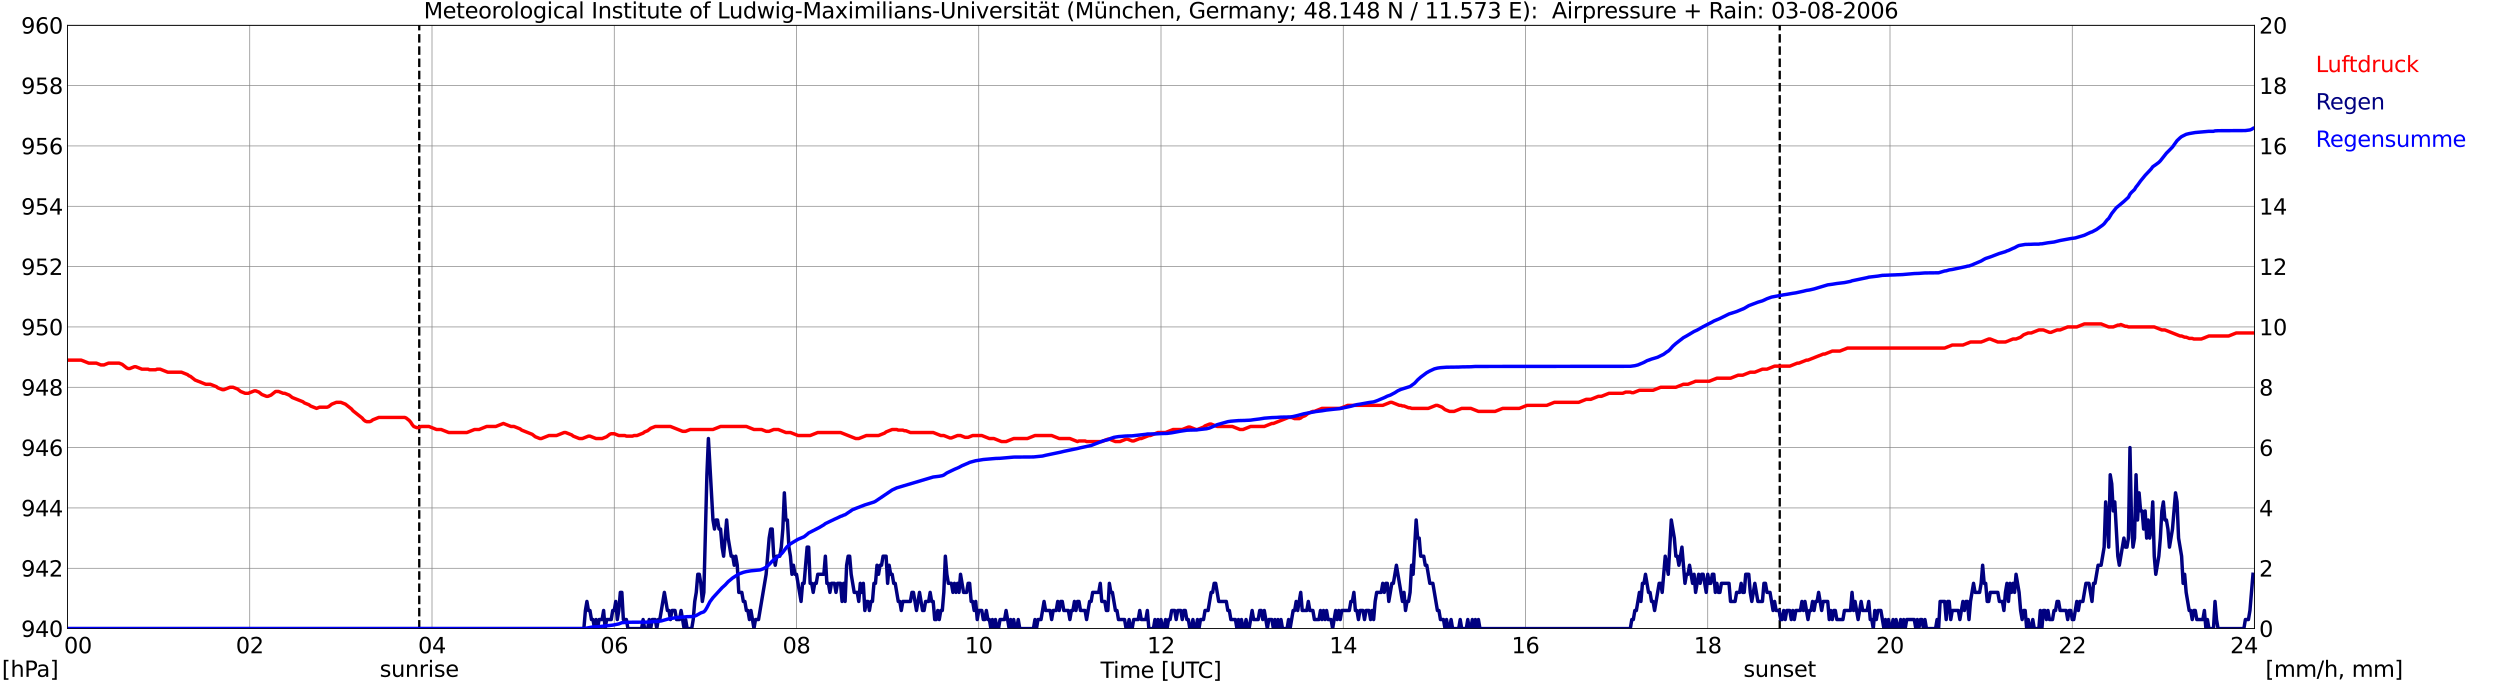 <?xml version="1.0" encoding="utf-8" standalone="no"?>
<!DOCTYPE svg PUBLIC "-//W3C//DTD SVG 1.1//EN"
  "http://www.w3.org/Graphics/SVG/1.1/DTD/svg11.dtd">
<svg xmlns:xlink="http://www.w3.org/1999/xlink" width="1085.4pt" height="296.64pt" viewBox="0 0 1085.4 296.64" xmlns="http://www.w3.org/2000/svg" version="1.1">
 <defs>
  <style type="text/css">*{stroke-linejoin: round; stroke-linecap: butt}</style>
 </defs>
 <g id="figure_1">
  <g id="patch_1">
   <path d="M 0 296.64 
L 1085.4 296.64 
L 1085.4 0 
L 0 0 
z
" style="fill: #ffffff"/>
  </g>
  <g id="axes_1">
   <g id="patch_2">
    <path d="M 29.306 272.909 
L 978.814 272.909 
L 978.814 10.976 
L 29.306 10.976 
z
" style="fill: #ffffff"/>
   </g>
   <g id="patch_3">
    <path d="M 978.814 272.909 
L 978.814 272.909 
L 978.814 10.976 
L 978.814 10.976 
z
" clip-path="url(#pcae143a13e)" style="fill: #d3d3d3; opacity: 0.25; stroke: #d3d3d3; stroke-linejoin: miter"/>
   </g>
   <g id="matplotlib.axis_1">
    <g id="xtick_1">
     <g id="line2d_1">
      <path d="M 29.306 272.909 
L 29.306 10.976 
" clip-path="url(#pcae143a13e)" style="fill: none; stroke: #808080; stroke-width: 0.3; stroke-linecap: square"/>
     </g>
     <g id="line2d_2"/>
     <g id="text_1">
      <!--    00 -->
      <g transform="translate(18.733 283.627) scale(0.095 -0.095)">
       <defs>
        <path id="DejaVuSans-20" transform="scale(0.016)"/>
        <path id="DejaVuSans-30" d="M 2034 4250 
Q 1547 4250 1301 3770 
Q 1056 3291 1056 2328 
Q 1056 1369 1301 889 
Q 1547 409 2034 409 
Q 2525 409 2770 889 
Q 3016 1369 3016 2328 
Q 3016 3291 2770 3770 
Q 2525 4250 2034 4250 
z
M 2034 4750 
Q 2819 4750 3233 4129 
Q 3647 3509 3647 2328 
Q 3647 1150 3233 529 
Q 2819 -91 2034 -91 
Q 1250 -91 836 529 
Q 422 1150 422 2328 
Q 422 3509 836 4129 
Q 1250 4750 2034 4750 
z
" transform="scale(0.016)"/>
       </defs>
       <use xlink:href="#DejaVuSans-20"/>
       <use xlink:href="#DejaVuSans-20" transform="translate(31.787 0)"/>
       <use xlink:href="#DejaVuSans-20" transform="translate(63.574 0)"/>
       <use xlink:href="#DejaVuSans-30" transform="translate(95.361 0)"/>
       <use xlink:href="#DejaVuSans-30" transform="translate(158.984 0)"/>
      </g>
     </g>
    </g>
    <g id="xtick_2">
     <g id="line2d_3">
      <path d="M 108.431 272.909 
L 108.431 10.976 
" clip-path="url(#pcae143a13e)" style="fill: none; stroke: #808080; stroke-width: 0.3; stroke-linecap: square"/>
     </g>
     <g id="line2d_4"/>
     <g id="text_2">
      <!-- 02 -->
      <g transform="translate(102.387 283.627) scale(0.095 -0.095)">
       <defs>
        <path id="DejaVuSans-32" d="M 1228 531 
L 3431 531 
L 3431 0 
L 469 0 
L 469 531 
Q 828 903 1448 1529 
Q 2069 2156 2228 2338 
Q 2531 2678 2651 2914 
Q 2772 3150 2772 3378 
Q 2772 3750 2511 3984 
Q 2250 4219 1831 4219 
Q 1534 4219 1204 4116 
Q 875 4013 500 3803 
L 500 4441 
Q 881 4594 1212 4672 
Q 1544 4750 1819 4750 
Q 2544 4750 2975 4387 
Q 3406 4025 3406 3419 
Q 3406 3131 3298 2873 
Q 3191 2616 2906 2266 
Q 2828 2175 2409 1742 
Q 1991 1309 1228 531 
z
" transform="scale(0.016)"/>
       </defs>
       <use xlink:href="#DejaVuSans-30"/>
       <use xlink:href="#DejaVuSans-32" transform="translate(63.623 0)"/>
      </g>
     </g>
    </g>
    <g id="xtick_3">
     <g id="line2d_5">
      <path d="M 187.557 272.909 
L 187.557 10.976 
" clip-path="url(#pcae143a13e)" style="fill: none; stroke: #808080; stroke-width: 0.3; stroke-linecap: square"/>
     </g>
     <g id="line2d_6"/>
     <g id="text_3">
      <!-- 04 -->
      <g transform="translate(181.513 283.627) scale(0.095 -0.095)">
       <defs>
        <path id="DejaVuSans-34" d="M 2419 4116 
L 825 1625 
L 2419 1625 
L 2419 4116 
z
M 2253 4666 
L 3047 4666 
L 3047 1625 
L 3713 1625 
L 3713 1100 
L 3047 1100 
L 3047 0 
L 2419 0 
L 2419 1100 
L 313 1100 
L 313 1709 
L 2253 4666 
z
" transform="scale(0.016)"/>
       </defs>
       <use xlink:href="#DejaVuSans-30"/>
       <use xlink:href="#DejaVuSans-34" transform="translate(63.623 0)"/>
      </g>
     </g>
    </g>
    <g id="xtick_4">
     <g id="line2d_7">
      <path d="M 266.683 272.909 
L 266.683 10.976 
" clip-path="url(#pcae143a13e)" style="fill: none; stroke: #808080; stroke-width: 0.3; stroke-linecap: square"/>
     </g>
     <g id="line2d_8"/>
     <g id="text_4">
      <!-- 06 -->
      <g transform="translate(260.638 283.627) scale(0.095 -0.095)">
       <defs>
        <path id="DejaVuSans-36" d="M 2113 2584 
Q 1688 2584 1439 2293 
Q 1191 2003 1191 1497 
Q 1191 994 1439 701 
Q 1688 409 2113 409 
Q 2538 409 2786 701 
Q 3034 994 3034 1497 
Q 3034 2003 2786 2293 
Q 2538 2584 2113 2584 
z
M 3366 4563 
L 3366 3988 
Q 3128 4100 2886 4159 
Q 2644 4219 2406 4219 
Q 1781 4219 1451 3797 
Q 1122 3375 1075 2522 
Q 1259 2794 1537 2939 
Q 1816 3084 2150 3084 
Q 2853 3084 3261 2657 
Q 3669 2231 3669 1497 
Q 3669 778 3244 343 
Q 2819 -91 2113 -91 
Q 1303 -91 875 529 
Q 447 1150 447 2328 
Q 447 3434 972 4092 
Q 1497 4750 2381 4750 
Q 2619 4750 2861 4703 
Q 3103 4656 3366 4563 
z
" transform="scale(0.016)"/>
       </defs>
       <use xlink:href="#DejaVuSans-30"/>
       <use xlink:href="#DejaVuSans-36" transform="translate(63.623 0)"/>
      </g>
     </g>
    </g>
    <g id="xtick_5">
     <g id="line2d_9">
      <path d="M 345.808 272.909 
L 345.808 10.976 
" clip-path="url(#pcae143a13e)" style="fill: none; stroke: #808080; stroke-width: 0.3; stroke-linecap: square"/>
     </g>
     <g id="line2d_10"/>
     <g id="text_5">
      <!-- 08 -->
      <g transform="translate(339.764 283.627) scale(0.095 -0.095)">
       <defs>
        <path id="DejaVuSans-38" d="M 2034 2216 
Q 1584 2216 1326 1975 
Q 1069 1734 1069 1313 
Q 1069 891 1326 650 
Q 1584 409 2034 409 
Q 2484 409 2743 651 
Q 3003 894 3003 1313 
Q 3003 1734 2745 1975 
Q 2488 2216 2034 2216 
z
M 1403 2484 
Q 997 2584 770 2862 
Q 544 3141 544 3541 
Q 544 4100 942 4425 
Q 1341 4750 2034 4750 
Q 2731 4750 3128 4425 
Q 3525 4100 3525 3541 
Q 3525 3141 3298 2862 
Q 3072 2584 2669 2484 
Q 3125 2378 3379 2068 
Q 3634 1759 3634 1313 
Q 3634 634 3220 271 
Q 2806 -91 2034 -91 
Q 1263 -91 848 271 
Q 434 634 434 1313 
Q 434 1759 690 2068 
Q 947 2378 1403 2484 
z
M 1172 3481 
Q 1172 3119 1398 2916 
Q 1625 2713 2034 2713 
Q 2441 2713 2670 2916 
Q 2900 3119 2900 3481 
Q 2900 3844 2670 4047 
Q 2441 4250 2034 4250 
Q 1625 4250 1398 4047 
Q 1172 3844 1172 3481 
z
" transform="scale(0.016)"/>
       </defs>
       <use xlink:href="#DejaVuSans-30"/>
       <use xlink:href="#DejaVuSans-38" transform="translate(63.623 0)"/>
      </g>
     </g>
    </g>
    <g id="xtick_6">
     <g id="line2d_11">
      <path d="M 424.934 272.909 
L 424.934 10.976 
" clip-path="url(#pcae143a13e)" style="fill: none; stroke: #808080; stroke-width: 0.3; stroke-linecap: square"/>
     </g>
     <g id="line2d_12"/>
     <g id="text_6">
      <!-- 10 -->
      <g transform="translate(418.89 283.627) scale(0.095 -0.095)">
       <defs>
        <path id="DejaVuSans-31" d="M 794 531 
L 1825 531 
L 1825 4091 
L 703 3866 
L 703 4441 
L 1819 4666 
L 2450 4666 
L 2450 531 
L 3481 531 
L 3481 0 
L 794 0 
L 794 531 
z
" transform="scale(0.016)"/>
       </defs>
       <use xlink:href="#DejaVuSans-31"/>
       <use xlink:href="#DejaVuSans-30" transform="translate(63.623 0)"/>
      </g>
     </g>
    </g>
    <g id="xtick_7">
     <g id="line2d_13">
      <path d="M 504.06 272.909 
L 504.06 10.976 
" clip-path="url(#pcae143a13e)" style="fill: none; stroke: #808080; stroke-width: 0.3; stroke-linecap: square"/>
     </g>
     <g id="line2d_14"/>
     <g id="text_7">
      <!-- 12 -->
      <g transform="translate(498.015 283.627) scale(0.095 -0.095)">
       <use xlink:href="#DejaVuSans-31"/>
       <use xlink:href="#DejaVuSans-32" transform="translate(63.623 0)"/>
      </g>
     </g>
    </g>
    <g id="xtick_8">
     <g id="line2d_15">
      <path d="M 583.185 272.909 
L 583.185 10.976 
" clip-path="url(#pcae143a13e)" style="fill: none; stroke: #808080; stroke-width: 0.3; stroke-linecap: square"/>
     </g>
     <g id="line2d_16"/>
     <g id="text_8">
      <!-- 14 -->
      <g transform="translate(577.141 283.627) scale(0.095 -0.095)">
       <use xlink:href="#DejaVuSans-31"/>
       <use xlink:href="#DejaVuSans-34" transform="translate(63.623 0)"/>
      </g>
     </g>
    </g>
    <g id="xtick_9">
     <g id="line2d_17">
      <path d="M 662.311 272.909 
L 662.311 10.976 
" clip-path="url(#pcae143a13e)" style="fill: none; stroke: #808080; stroke-width: 0.3; stroke-linecap: square"/>
     </g>
     <g id="line2d_18"/>
     <g id="text_9">
      <!-- 16 -->
      <g transform="translate(656.267 283.627) scale(0.095 -0.095)">
       <use xlink:href="#DejaVuSans-31"/>
       <use xlink:href="#DejaVuSans-36" transform="translate(63.623 0)"/>
      </g>
     </g>
    </g>
    <g id="xtick_10">
     <g id="line2d_19">
      <path d="M 741.437 272.909 
L 741.437 10.976 
" clip-path="url(#pcae143a13e)" style="fill: none; stroke: #808080; stroke-width: 0.3; stroke-linecap: square"/>
     </g>
     <g id="line2d_20"/>
     <g id="text_10">
      <!-- 18 -->
      <g transform="translate(735.392 283.627) scale(0.095 -0.095)">
       <use xlink:href="#DejaVuSans-31"/>
       <use xlink:href="#DejaVuSans-38" transform="translate(63.623 0)"/>
      </g>
     </g>
    </g>
    <g id="xtick_11">
     <g id="line2d_21">
      <path d="M 820.562 272.909 
L 820.562 10.976 
" clip-path="url(#pcae143a13e)" style="fill: none; stroke: #808080; stroke-width: 0.3; stroke-linecap: square"/>
     </g>
     <g id="line2d_22"/>
     <g id="text_11">
      <!-- 20 -->
      <g transform="translate(814.518 283.627) scale(0.095 -0.095)">
       <use xlink:href="#DejaVuSans-32"/>
       <use xlink:href="#DejaVuSans-30" transform="translate(63.623 0)"/>
      </g>
     </g>
    </g>
    <g id="xtick_12">
     <g id="line2d_23">
      <path d="M 899.688 272.909 
L 899.688 10.976 
" clip-path="url(#pcae143a13e)" style="fill: none; stroke: #808080; stroke-width: 0.3; stroke-linecap: square"/>
     </g>
     <g id="line2d_24"/>
     <g id="text_12">
      <!-- 22 -->
      <g transform="translate(893.644 283.627) scale(0.095 -0.095)">
       <use xlink:href="#DejaVuSans-32"/>
       <use xlink:href="#DejaVuSans-32" transform="translate(63.623 0)"/>
      </g>
     </g>
    </g>
    <g id="xtick_13">
     <g id="line2d_25">
      <path d="M 978.814 272.909 
L 978.814 10.976 
" clip-path="url(#pcae143a13e)" style="fill: none; stroke: #808080; stroke-width: 0.3; stroke-linecap: square"/>
     </g>
     <g id="line2d_26"/>
     <g id="text_13">
      <!-- 24    -->
      <g transform="translate(968.241 283.627) scale(0.095 -0.095)">
       <use xlink:href="#DejaVuSans-32"/>
       <use xlink:href="#DejaVuSans-34" transform="translate(63.623 0)"/>
       <use xlink:href="#DejaVuSans-20" transform="translate(127.246 0)"/>
       <use xlink:href="#DejaVuSans-20" transform="translate(159.033 0)"/>
       <use xlink:href="#DejaVuSans-20" transform="translate(190.82 0)"/>
      </g>
     </g>
    </g>
    <g id="text_14">
     <!-- Time [UTC] -->
     <g transform="translate(477.806 294.322) scale(0.095 -0.095)">
      <defs>
       <path id="DejaVuSans-54" d="M -19 4666 
L 3928 4666 
L 3928 4134 
L 2272 4134 
L 2272 0 
L 1638 0 
L 1638 4134 
L -19 4134 
L -19 4666 
z
" transform="scale(0.016)"/>
       <path id="DejaVuSans-69" d="M 603 3500 
L 1178 3500 
L 1178 0 
L 603 0 
L 603 3500 
z
M 603 4863 
L 1178 4863 
L 1178 4134 
L 603 4134 
L 603 4863 
z
" transform="scale(0.016)"/>
       <path id="DejaVuSans-6d" d="M 3328 2828 
Q 3544 3216 3844 3400 
Q 4144 3584 4550 3584 
Q 5097 3584 5394 3201 
Q 5691 2819 5691 2113 
L 5691 0 
L 5113 0 
L 5113 2094 
Q 5113 2597 4934 2840 
Q 4756 3084 4391 3084 
Q 3944 3084 3684 2787 
Q 3425 2491 3425 1978 
L 3425 0 
L 2847 0 
L 2847 2094 
Q 2847 2600 2669 2842 
Q 2491 3084 2119 3084 
Q 1678 3084 1418 2786 
Q 1159 2488 1159 1978 
L 1159 0 
L 581 0 
L 581 3500 
L 1159 3500 
L 1159 2956 
Q 1356 3278 1631 3431 
Q 1906 3584 2284 3584 
Q 2666 3584 2933 3390 
Q 3200 3197 3328 2828 
z
" transform="scale(0.016)"/>
       <path id="DejaVuSans-65" d="M 3597 1894 
L 3597 1613 
L 953 1613 
Q 991 1019 1311 708 
Q 1631 397 2203 397 
Q 2534 397 2845 478 
Q 3156 559 3463 722 
L 3463 178 
Q 3153 47 2828 -22 
Q 2503 -91 2169 -91 
Q 1331 -91 842 396 
Q 353 884 353 1716 
Q 353 2575 817 3079 
Q 1281 3584 2069 3584 
Q 2775 3584 3186 3129 
Q 3597 2675 3597 1894 
z
M 3022 2063 
Q 3016 2534 2758 2815 
Q 2500 3097 2075 3097 
Q 1594 3097 1305 2825 
Q 1016 2553 972 2059 
L 3022 2063 
z
" transform="scale(0.016)"/>
       <path id="DejaVuSans-5b" d="M 550 4863 
L 1875 4863 
L 1875 4416 
L 1125 4416 
L 1125 -397 
L 1875 -397 
L 1875 -844 
L 550 -844 
L 550 4863 
z
" transform="scale(0.016)"/>
       <path id="DejaVuSans-55" d="M 556 4666 
L 1191 4666 
L 1191 1831 
Q 1191 1081 1462 751 
Q 1734 422 2344 422 
Q 2950 422 3222 751 
Q 3494 1081 3494 1831 
L 3494 4666 
L 4128 4666 
L 4128 1753 
Q 4128 841 3676 375 
Q 3225 -91 2344 -91 
Q 1459 -91 1007 375 
Q 556 841 556 1753 
L 556 4666 
z
" transform="scale(0.016)"/>
       <path id="DejaVuSans-43" d="M 4122 4306 
L 4122 3641 
Q 3803 3938 3442 4084 
Q 3081 4231 2675 4231 
Q 1875 4231 1450 3742 
Q 1025 3253 1025 2328 
Q 1025 1406 1450 917 
Q 1875 428 2675 428 
Q 3081 428 3442 575 
Q 3803 722 4122 1019 
L 4122 359 
Q 3791 134 3420 21 
Q 3050 -91 2638 -91 
Q 1578 -91 968 557 
Q 359 1206 359 2328 
Q 359 3453 968 4101 
Q 1578 4750 2638 4750 
Q 3056 4750 3426 4639 
Q 3797 4528 4122 4306 
z
" transform="scale(0.016)"/>
       <path id="DejaVuSans-5d" d="M 1947 4863 
L 1947 -844 
L 622 -844 
L 622 -397 
L 1369 -397 
L 1369 4416 
L 622 4416 
L 622 4863 
L 1947 4863 
z
" transform="scale(0.016)"/>
      </defs>
      <use xlink:href="#DejaVuSans-54"/>
      <use xlink:href="#DejaVuSans-69" transform="translate(57.959 0)"/>
      <use xlink:href="#DejaVuSans-6d" transform="translate(85.742 0)"/>
      <use xlink:href="#DejaVuSans-65" transform="translate(183.154 0)"/>
      <use xlink:href="#DejaVuSans-20" transform="translate(244.678 0)"/>
      <use xlink:href="#DejaVuSans-5b" transform="translate(276.465 0)"/>
      <use xlink:href="#DejaVuSans-55" transform="translate(315.479 0)"/>
      <use xlink:href="#DejaVuSans-54" transform="translate(388.672 0)"/>
      <use xlink:href="#DejaVuSans-43" transform="translate(443.881 0)"/>
      <use xlink:href="#DejaVuSans-5d" transform="translate(513.705 0)"/>
     </g>
    </g>
   </g>
   <g id="matplotlib.axis_2">
    <g id="ytick_1">
     <g id="line2d_27">
      <path d="M 29.306 272.909 
L 978.814 272.909 
" clip-path="url(#pcae143a13e)" style="fill: none; stroke: #808080; stroke-width: 0.3; stroke-linecap: square"/>
     </g>
     <g id="line2d_28"/>
     <g id="text_15">
      <!-- 940 -->
      <g transform="translate(9.173 276.518) scale(0.095 -0.095)">
       <defs>
        <path id="DejaVuSans-39" d="M 703 97 
L 703 672 
Q 941 559 1184 500 
Q 1428 441 1663 441 
Q 2288 441 2617 861 
Q 2947 1281 2994 2138 
Q 2813 1869 2534 1725 
Q 2256 1581 1919 1581 
Q 1219 1581 811 2004 
Q 403 2428 403 3163 
Q 403 3881 828 4315 
Q 1253 4750 1959 4750 
Q 2769 4750 3195 4129 
Q 3622 3509 3622 2328 
Q 3622 1225 3098 567 
Q 2575 -91 1691 -91 
Q 1453 -91 1209 -44 
Q 966 3 703 97 
z
M 1959 2075 
Q 2384 2075 2632 2365 
Q 2881 2656 2881 3163 
Q 2881 3666 2632 3958 
Q 2384 4250 1959 4250 
Q 1534 4250 1286 3958 
Q 1038 3666 1038 3163 
Q 1038 2656 1286 2365 
Q 1534 2075 1959 2075 
z
" transform="scale(0.016)"/>
       </defs>
       <use xlink:href="#DejaVuSans-39"/>
       <use xlink:href="#DejaVuSans-34" transform="translate(63.623 0)"/>
       <use xlink:href="#DejaVuSans-30" transform="translate(127.246 0)"/>
      </g>
     </g>
    </g>
    <g id="ytick_2">
     <g id="line2d_29">
      <path d="M 29.306 246.715 
L 978.814 246.715 
" clip-path="url(#pcae143a13e)" style="fill: none; stroke: #808080; stroke-width: 0.3; stroke-linecap: square"/>
     </g>
     <g id="line2d_30"/>
     <g id="text_16">
      <!-- 942 -->
      <g transform="translate(9.173 250.325) scale(0.095 -0.095)">
       <use xlink:href="#DejaVuSans-39"/>
       <use xlink:href="#DejaVuSans-34" transform="translate(63.623 0)"/>
       <use xlink:href="#DejaVuSans-32" transform="translate(127.246 0)"/>
      </g>
     </g>
    </g>
    <g id="ytick_3">
     <g id="line2d_31">
      <path d="M 29.306 220.522 
L 978.814 220.522 
" clip-path="url(#pcae143a13e)" style="fill: none; stroke: #808080; stroke-width: 0.3; stroke-linecap: square"/>
     </g>
     <g id="line2d_32"/>
     <g id="text_17">
      <!-- 944 -->
      <g transform="translate(9.173 224.131) scale(0.095 -0.095)">
       <use xlink:href="#DejaVuSans-39"/>
       <use xlink:href="#DejaVuSans-34" transform="translate(63.623 0)"/>
       <use xlink:href="#DejaVuSans-34" transform="translate(127.246 0)"/>
      </g>
     </g>
    </g>
    <g id="ytick_4">
     <g id="line2d_33">
      <path d="M 29.306 194.329 
L 978.814 194.329 
" clip-path="url(#pcae143a13e)" style="fill: none; stroke: #808080; stroke-width: 0.3; stroke-linecap: square"/>
     </g>
     <g id="line2d_34"/>
     <g id="text_18">
      <!-- 946 -->
      <g transform="translate(9.173 197.938) scale(0.095 -0.095)">
       <use xlink:href="#DejaVuSans-39"/>
       <use xlink:href="#DejaVuSans-34" transform="translate(63.623 0)"/>
       <use xlink:href="#DejaVuSans-36" transform="translate(127.246 0)"/>
      </g>
     </g>
    </g>
    <g id="ytick_5">
     <g id="line2d_35">
      <path d="M 29.306 168.136 
L 978.814 168.136 
" clip-path="url(#pcae143a13e)" style="fill: none; stroke: #808080; stroke-width: 0.3; stroke-linecap: square"/>
     </g>
     <g id="line2d_36"/>
     <g id="text_19">
      <!-- 948 -->
      <g transform="translate(9.173 171.745) scale(0.095 -0.095)">
       <use xlink:href="#DejaVuSans-39"/>
       <use xlink:href="#DejaVuSans-34" transform="translate(63.623 0)"/>
       <use xlink:href="#DejaVuSans-38" transform="translate(127.246 0)"/>
      </g>
     </g>
    </g>
    <g id="ytick_6">
     <g id="line2d_37">
      <path d="M 29.306 141.942 
L 978.814 141.942 
" clip-path="url(#pcae143a13e)" style="fill: none; stroke: #808080; stroke-width: 0.3; stroke-linecap: square"/>
     </g>
     <g id="line2d_38"/>
     <g id="text_20">
      <!-- 950 -->
      <g transform="translate(9.173 145.551) scale(0.095 -0.095)">
       <defs>
        <path id="DejaVuSans-35" d="M 691 4666 
L 3169 4666 
L 3169 4134 
L 1269 4134 
L 1269 2991 
Q 1406 3038 1543 3061 
Q 1681 3084 1819 3084 
Q 2600 3084 3056 2656 
Q 3513 2228 3513 1497 
Q 3513 744 3044 326 
Q 2575 -91 1722 -91 
Q 1428 -91 1123 -41 
Q 819 9 494 109 
L 494 744 
Q 775 591 1075 516 
Q 1375 441 1709 441 
Q 2250 441 2565 725 
Q 2881 1009 2881 1497 
Q 2881 1984 2565 2268 
Q 2250 2553 1709 2553 
Q 1456 2553 1204 2497 
Q 953 2441 691 2322 
L 691 4666 
z
" transform="scale(0.016)"/>
       </defs>
       <use xlink:href="#DejaVuSans-39"/>
       <use xlink:href="#DejaVuSans-35" transform="translate(63.623 0)"/>
       <use xlink:href="#DejaVuSans-30" transform="translate(127.246 0)"/>
      </g>
     </g>
    </g>
    <g id="ytick_7">
     <g id="line2d_39">
      <path d="M 29.306 115.749 
L 978.814 115.749 
" clip-path="url(#pcae143a13e)" style="fill: none; stroke: #808080; stroke-width: 0.3; stroke-linecap: square"/>
     </g>
     <g id="line2d_40"/>
     <g id="text_21">
      <!-- 952 -->
      <g transform="translate(9.173 119.358) scale(0.095 -0.095)">
       <use xlink:href="#DejaVuSans-39"/>
       <use xlink:href="#DejaVuSans-35" transform="translate(63.623 0)"/>
       <use xlink:href="#DejaVuSans-32" transform="translate(127.246 0)"/>
      </g>
     </g>
    </g>
    <g id="ytick_8">
     <g id="line2d_41">
      <path d="M 29.306 89.556 
L 978.814 89.556 
" clip-path="url(#pcae143a13e)" style="fill: none; stroke: #808080; stroke-width: 0.3; stroke-linecap: square"/>
     </g>
     <g id="line2d_42"/>
     <g id="text_22">
      <!-- 954 -->
      <g transform="translate(9.173 93.165) scale(0.095 -0.095)">
       <use xlink:href="#DejaVuSans-39"/>
       <use xlink:href="#DejaVuSans-35" transform="translate(63.623 0)"/>
       <use xlink:href="#DejaVuSans-34" transform="translate(127.246 0)"/>
      </g>
     </g>
    </g>
    <g id="ytick_9">
     <g id="line2d_43">
      <path d="M 29.306 63.362 
L 978.814 63.362 
" clip-path="url(#pcae143a13e)" style="fill: none; stroke: #808080; stroke-width: 0.3; stroke-linecap: square"/>
     </g>
     <g id="line2d_44"/>
     <g id="text_23">
      <!-- 956 -->
      <g transform="translate(9.173 66.972) scale(0.095 -0.095)">
       <use xlink:href="#DejaVuSans-39"/>
       <use xlink:href="#DejaVuSans-35" transform="translate(63.623 0)"/>
       <use xlink:href="#DejaVuSans-36" transform="translate(127.246 0)"/>
      </g>
     </g>
    </g>
    <g id="ytick_10">
     <g id="line2d_45">
      <path d="M 29.306 37.169 
L 978.814 37.169 
" clip-path="url(#pcae143a13e)" style="fill: none; stroke: #808080; stroke-width: 0.3; stroke-linecap: square"/>
     </g>
     <g id="line2d_46"/>
     <g id="text_24">
      <!-- 958 -->
      <g transform="translate(9.173 40.778) scale(0.095 -0.095)">
       <use xlink:href="#DejaVuSans-39"/>
       <use xlink:href="#DejaVuSans-35" transform="translate(63.623 0)"/>
       <use xlink:href="#DejaVuSans-38" transform="translate(127.246 0)"/>
      </g>
     </g>
    </g>
    <g id="ytick_11">
     <g id="line2d_47">
      <path d="M 29.306 10.976 
L 978.814 10.976 
" clip-path="url(#pcae143a13e)" style="fill: none; stroke: #808080; stroke-width: 0.3; stroke-linecap: square"/>
     </g>
     <g id="line2d_48"/>
     <g id="text_25">
      <!-- 960 -->
      <g transform="translate(9.173 14.585) scale(0.095 -0.095)">
       <use xlink:href="#DejaVuSans-39"/>
       <use xlink:href="#DejaVuSans-36" transform="translate(63.623 0)"/>
       <use xlink:href="#DejaVuSans-30" transform="translate(127.246 0)"/>
      </g>
     </g>
    </g>
   </g>
   <g id="line2d_49">
    <path d="M 182.018 272.909 
L 182.018 10.976 
" clip-path="url(#pcae143a13e)" style="fill: none; stroke-dasharray: 3.7,1.6; stroke-dashoffset: 0; stroke: #000000"/>
   </g>
   <g id="line2d_50">
    <path d="M 772.691 272.909 
L 772.691 10.976 
" clip-path="url(#pcae143a13e)" style="fill: none; stroke-dasharray: 3.7,1.6; stroke-dashoffset: 0; stroke: #000000"/>
   </g>
   <g id="line2d_51">
    <path d="M 29.306 156.349 
L 35.24 156.349 
L 38.537 157.658 
L 41.834 157.658 
L 43.812 158.444 
L 45.131 158.444 
L 47.109 157.658 
L 51.725 157.658 
L 53.043 158.182 
L 55.022 159.754 
L 55.681 160.016 
L 56.34 160.016 
L 58.319 159.23 
L 58.978 159.23 
L 61.615 160.278 
L 64.253 160.278 
L 64.912 160.539 
L 67.55 160.539 
L 68.209 160.278 
L 69.528 160.278 
L 72.825 161.587 
L 78.759 161.587 
L 81.397 162.635 
L 82.056 163.159 
L 82.716 163.421 
L 84.694 164.992 
L 89.309 166.826 
L 91.288 166.826 
L 93.925 167.874 
L 94.584 168.397 
L 96.563 169.183 
L 97.222 169.183 
L 99.86 168.136 
L 101.178 168.136 
L 103.156 168.921 
L 104.475 169.969 
L 106.453 170.755 
L 107.772 170.755 
L 110.41 169.707 
L 111.069 169.707 
L 112.388 170.231 
L 113.707 171.279 
L 115.685 172.065 
L 116.344 172.065 
L 117.663 171.541 
L 119.641 169.969 
L 120.96 169.969 
L 122.938 170.755 
L 123.597 170.755 
L 125.575 171.541 
L 126.894 172.588 
L 131.51 174.422 
L 132.169 174.946 
L 134.147 175.732 
L 134.807 176.255 
L 137.444 177.303 
L 138.763 176.779 
L 142.06 176.779 
L 142.719 176.517 
L 144.038 175.47 
L 146.016 174.684 
L 147.994 174.684 
L 149.972 175.47 
L 152.61 177.565 
L 153.269 178.351 
L 157.226 181.494 
L 157.885 182.28 
L 158.544 182.804 
L 159.204 183.066 
L 160.523 183.066 
L 161.182 182.804 
L 161.841 182.28 
L 164.479 181.232 
L 175.688 181.232 
L 176.348 181.494 
L 177.666 182.542 
L 178.326 183.328 
L 178.985 184.375 
L 179.645 185.161 
L 180.963 185.685 
L 181.623 185.685 
L 182.941 185.161 
L 186.238 185.161 
L 189.535 186.471 
L 191.513 186.471 
L 194.81 187.781 
L 202.723 187.781 
L 206.02 186.471 
L 207.998 186.471 
L 211.295 185.161 
L 215.251 185.161 
L 218.548 183.852 
L 221.845 185.161 
L 223.164 185.161 
L 225.801 186.209 
L 226.461 186.733 
L 231.076 188.566 
L 232.395 189.614 
L 234.373 190.4 
L 235.033 190.4 
L 238.329 189.09 
L 241.626 189.09 
L 244.923 187.781 
L 245.583 187.781 
L 248.22 188.828 
L 248.88 189.352 
L 251.517 190.4 
L 252.836 190.4 
L 255.473 189.352 
L 256.133 189.352 
L 258.77 190.4 
L 261.408 190.4 
L 263.386 189.614 
L 264.705 188.566 
L 265.364 188.304 
L 266.683 188.304 
L 268.661 189.09 
L 271.298 189.09 
L 271.958 189.352 
L 274.595 189.352 
L 275.255 189.09 
L 276.573 189.09 
L 279.211 188.042 
L 279.87 187.519 
L 281.189 186.995 
L 282.508 185.947 
L 284.486 185.161 
L 291.08 185.161 
L 296.355 187.257 
L 297.674 187.257 
L 299.652 186.471 
L 309.543 186.471 
L 312.839 185.161 
L 324.049 185.161 
L 327.346 186.471 
L 330.643 186.471 
L 332.621 187.257 
L 333.94 187.257 
L 335.918 186.471 
L 337.896 186.471 
L 341.193 187.781 
L 343.171 187.781 
L 346.468 189.09 
L 351.743 189.09 
L 355.04 187.781 
L 364.93 187.781 
L 371.524 190.4 
L 372.843 190.4 
L 376.14 189.09 
L 381.415 189.09 
L 384.053 188.042 
L 384.712 187.519 
L 387.349 186.471 
L 389.328 186.471 
L 389.987 186.733 
L 391.965 186.733 
L 392.624 186.995 
L 393.284 186.995 
L 395.262 187.781 
L 405.153 187.781 
L 408.45 189.09 
L 409.768 189.09 
L 412.406 190.138 
L 413.065 190.138 
L 415.703 189.09 
L 417.022 189.09 
L 419 189.876 
L 420.318 189.876 
L 422.297 189.09 
L 426.253 189.09 
L 429.55 190.4 
L 431.528 190.4 
L 434.825 191.71 
L 436.803 191.71 
L 440.1 190.4 
L 446.034 190.4 
L 449.331 189.09 
L 456.584 189.09 
L 459.881 190.4 
L 464.497 190.4 
L 467.794 191.71 
L 468.453 191.448 
L 471.091 191.448 
L 471.75 191.71 
L 478.344 191.71 
L 480.981 190.662 
L 481.641 190.662 
L 484.278 191.71 
L 486.256 191.71 
L 488.894 190.662 
L 489.553 190.662 
L 491.532 191.448 
L 492.191 191.448 
L 494.828 190.4 
L 495.488 190.4 
L 498.785 189.09 
L 499.444 189.09 
L 502.741 187.781 
L 506.038 187.781 
L 509.335 186.471 
L 513.291 186.471 
L 515.929 185.423 
L 516.588 185.423 
L 519.226 186.471 
L 519.885 186.471 
L 522.522 185.423 
L 523.182 184.899 
L 525.16 184.113 
L 525.819 184.113 
L 528.457 185.161 
L 535.051 185.161 
L 538.348 186.471 
L 539.666 186.471 
L 542.963 185.161 
L 548.898 185.161 
L 552.195 183.852 
L 552.854 183.852 
L 559.448 181.232 
L 560.766 181.232 
L 562.085 181.756 
L 564.063 181.756 
L 564.723 181.494 
L 565.382 180.97 
L 566.701 180.446 
L 568.02 179.399 
L 569.998 178.613 
L 570.657 178.613 
L 573.954 177.303 
L 581.867 177.303 
L 585.164 175.994 
L 600.329 175.994 
L 603.626 174.684 
L 604.286 174.684 
L 607.582 175.994 
L 608.242 175.994 
L 608.901 176.255 
L 609.561 176.255 
L 611.539 177.041 
L 612.198 177.041 
L 612.858 177.303 
L 620.111 177.303 
L 623.408 175.994 
L 624.067 175.994 
L 626.045 176.779 
L 627.364 177.827 
L 629.342 178.613 
L 631.32 178.613 
L 634.617 177.303 
L 638.573 177.303 
L 641.87 178.613 
L 649.123 178.613 
L 652.42 177.303 
L 659.674 177.303 
L 662.97 175.994 
L 671.542 175.994 
L 674.839 174.684 
L 685.389 174.684 
L 688.686 173.374 
L 690.664 173.374 
L 693.961 172.065 
L 695.28 172.065 
L 698.577 170.755 
L 704.511 170.755 
L 705.83 170.231 
L 707.808 170.231 
L 708.468 170.493 
L 709.127 170.493 
L 711.765 169.445 
L 717.699 169.445 
L 720.996 168.136 
L 727.59 168.136 
L 730.887 166.826 
L 732.865 166.826 
L 736.162 165.516 
L 742.096 165.516 
L 745.393 164.207 
L 751.327 164.207 
L 754.624 162.897 
L 756.602 162.897 
L 759.899 161.587 
L 761.878 161.587 
L 765.174 160.278 
L 767.153 160.278 
L 770.449 158.968 
L 777.043 158.968 
L 780.34 157.658 
L 781 157.658 
L 784.296 156.349 
L 784.956 156.349 
L 791.55 153.729 
L 792.209 153.729 
L 795.506 152.42 
L 798.803 152.42 
L 802.1 151.11 
L 844.3 151.11 
L 847.597 149.8 
L 852.213 149.8 
L 855.51 148.491 
L 860.125 148.491 
L 863.422 147.181 
L 864.082 147.181 
L 867.378 148.491 
L 870.675 148.491 
L 873.972 147.181 
L 875.291 147.181 
L 877.269 146.395 
L 878.588 145.347 
L 880.566 144.562 
L 881.885 144.562 
L 885.182 143.252 
L 887.16 143.252 
L 889.797 144.3 
L 890.457 144.3 
L 893.094 143.252 
L 894.413 143.252 
L 897.71 141.942 
L 901.666 141.942 
L 904.963 140.633 
L 912.216 140.633 
L 915.513 141.942 
L 917.491 141.942 
L 919.469 141.156 
L 920.129 141.156 
L 920.788 140.895 
L 922.766 141.68 
L 923.426 141.68 
L 924.085 141.942 
L 935.295 141.942 
L 938.592 143.252 
L 939.91 143.252 
L 946.504 145.871 
L 947.163 145.871 
L 948.482 146.395 
L 949.142 146.395 
L 950.46 146.919 
L 951.779 146.919 
L 952.438 147.181 
L 955.735 147.181 
L 959.032 145.871 
L 967.604 145.871 
L 970.901 144.562 
L 978.154 144.562 
L 978.154 144.562 
" clip-path="url(#pcae143a13e)" style="fill: none; stroke: #ff0000; stroke-width: 1.5; stroke-linecap: square"/>
   </g>
   <g id="patch_4">
    <path d="M 29.306 272.909 
L 29.306 10.976 
" style="fill: none; stroke: #000000; stroke-width: 0.3; stroke-linejoin: miter; stroke-linecap: square"/>
   </g>
   <g id="patch_5">
    <path d="M 978.814 272.909 
L 978.814 10.976 
" style="fill: none; stroke: #000000; stroke-width: 0.3; stroke-linejoin: miter; stroke-linecap: square"/>
   </g>
   <g id="patch_6">
    <path d="M 29.306 272.909 
L 978.814 272.909 
" style="fill: none; stroke: #000000; stroke-width: 0.3; stroke-linejoin: miter; stroke-linecap: square"/>
   </g>
   <g id="patch_7">
    <path d="M 29.306 10.976 
L 978.814 10.976 
" style="fill: none; stroke: #000000; stroke-width: 0.3; stroke-linejoin: miter; stroke-linecap: square"/>
   </g>
   <g id="text_26">
    <!-- sunrise -->
    <g transform="translate(164.854 293.863) scale(0.095 -0.095)">
     <defs>
      <path id="DejaVuSans-73" d="M 2834 3397 
L 2834 2853 
Q 2591 2978 2328 3040 
Q 2066 3103 1784 3103 
Q 1356 3103 1142 2972 
Q 928 2841 928 2578 
Q 928 2378 1081 2264 
Q 1234 2150 1697 2047 
L 1894 2003 
Q 2506 1872 2764 1633 
Q 3022 1394 3022 966 
Q 3022 478 2636 193 
Q 2250 -91 1575 -91 
Q 1294 -91 989 -36 
Q 684 19 347 128 
L 347 722 
Q 666 556 975 473 
Q 1284 391 1588 391 
Q 1994 391 2212 530 
Q 2431 669 2431 922 
Q 2431 1156 2273 1281 
Q 2116 1406 1581 1522 
L 1381 1569 
Q 847 1681 609 1914 
Q 372 2147 372 2553 
Q 372 3047 722 3315 
Q 1072 3584 1716 3584 
Q 2034 3584 2315 3537 
Q 2597 3491 2834 3397 
z
" transform="scale(0.016)"/>
      <path id="DejaVuSans-75" d="M 544 1381 
L 544 3500 
L 1119 3500 
L 1119 1403 
Q 1119 906 1312 657 
Q 1506 409 1894 409 
Q 2359 409 2629 706 
Q 2900 1003 2900 1516 
L 2900 3500 
L 3475 3500 
L 3475 0 
L 2900 0 
L 2900 538 
Q 2691 219 2414 64 
Q 2138 -91 1772 -91 
Q 1169 -91 856 284 
Q 544 659 544 1381 
z
M 1991 3584 
L 1991 3584 
z
" transform="scale(0.016)"/>
      <path id="DejaVuSans-6e" d="M 3513 2113 
L 3513 0 
L 2938 0 
L 2938 2094 
Q 2938 2591 2744 2837 
Q 2550 3084 2163 3084 
Q 1697 3084 1428 2787 
Q 1159 2491 1159 1978 
L 1159 0 
L 581 0 
L 581 3500 
L 1159 3500 
L 1159 2956 
Q 1366 3272 1645 3428 
Q 1925 3584 2291 3584 
Q 2894 3584 3203 3211 
Q 3513 2838 3513 2113 
z
" transform="scale(0.016)"/>
      <path id="DejaVuSans-72" d="M 2631 2963 
Q 2534 3019 2420 3045 
Q 2306 3072 2169 3072 
Q 1681 3072 1420 2755 
Q 1159 2438 1159 1844 
L 1159 0 
L 581 0 
L 581 3500 
L 1159 3500 
L 1159 2956 
Q 1341 3275 1631 3429 
Q 1922 3584 2338 3584 
Q 2397 3584 2469 3576 
Q 2541 3569 2628 3553 
L 2631 2963 
z
" transform="scale(0.016)"/>
     </defs>
     <use xlink:href="#DejaVuSans-73"/>
     <use xlink:href="#DejaVuSans-75" transform="translate(52.1 0)"/>
     <use xlink:href="#DejaVuSans-6e" transform="translate(115.479 0)"/>
     <use xlink:href="#DejaVuSans-72" transform="translate(178.857 0)"/>
     <use xlink:href="#DejaVuSans-69" transform="translate(219.971 0)"/>
     <use xlink:href="#DejaVuSans-73" transform="translate(247.754 0)"/>
     <use xlink:href="#DejaVuSans-65" transform="translate(299.854 0)"/>
    </g>
   </g>
   <g id="text_27">
    <!-- sunset -->
    <g transform="translate(756.937 293.863) scale(0.095 -0.095)">
     <defs>
      <path id="DejaVuSans-74" d="M 1172 4494 
L 1172 3500 
L 2356 3500 
L 2356 3053 
L 1172 3053 
L 1172 1153 
Q 1172 725 1289 603 
Q 1406 481 1766 481 
L 2356 481 
L 2356 0 
L 1766 0 
Q 1100 0 847 248 
Q 594 497 594 1153 
L 594 3053 
L 172 3053 
L 172 3500 
L 594 3500 
L 594 4494 
L 1172 4494 
z
" transform="scale(0.016)"/>
     </defs>
     <use xlink:href="#DejaVuSans-73"/>
     <use xlink:href="#DejaVuSans-75" transform="translate(52.1 0)"/>
     <use xlink:href="#DejaVuSans-6e" transform="translate(115.479 0)"/>
     <use xlink:href="#DejaVuSans-73" transform="translate(178.857 0)"/>
     <use xlink:href="#DejaVuSans-65" transform="translate(230.957 0)"/>
     <use xlink:href="#DejaVuSans-74" transform="translate(292.48 0)"/>
    </g>
   </g>
   <g id="text_28">
    <!-- [hPa] -->
    <g transform="translate(0.821 293.863) scale(0.095 -0.095)">
     <defs>
      <path id="DejaVuSans-68" d="M 3513 2113 
L 3513 0 
L 2938 0 
L 2938 2094 
Q 2938 2591 2744 2837 
Q 2550 3084 2163 3084 
Q 1697 3084 1428 2787 
Q 1159 2491 1159 1978 
L 1159 0 
L 581 0 
L 581 4863 
L 1159 4863 
L 1159 2956 
Q 1366 3272 1645 3428 
Q 1925 3584 2291 3584 
Q 2894 3584 3203 3211 
Q 3513 2838 3513 2113 
z
" transform="scale(0.016)"/>
      <path id="DejaVuSans-50" d="M 1259 4147 
L 1259 2394 
L 2053 2394 
Q 2494 2394 2734 2622 
Q 2975 2850 2975 3272 
Q 2975 3691 2734 3919 
Q 2494 4147 2053 4147 
L 1259 4147 
z
M 628 4666 
L 2053 4666 
Q 2838 4666 3239 4311 
Q 3641 3956 3641 3272 
Q 3641 2581 3239 2228 
Q 2838 1875 2053 1875 
L 1259 1875 
L 1259 0 
L 628 0 
L 628 4666 
z
" transform="scale(0.016)"/>
      <path id="DejaVuSans-61" d="M 2194 1759 
Q 1497 1759 1228 1600 
Q 959 1441 959 1056 
Q 959 750 1161 570 
Q 1363 391 1709 391 
Q 2188 391 2477 730 
Q 2766 1069 2766 1631 
L 2766 1759 
L 2194 1759 
z
M 3341 1997 
L 3341 0 
L 2766 0 
L 2766 531 
Q 2569 213 2275 61 
Q 1981 -91 1556 -91 
Q 1019 -91 701 211 
Q 384 513 384 1019 
Q 384 1609 779 1909 
Q 1175 2209 1959 2209 
L 2766 2209 
L 2766 2266 
Q 2766 2663 2505 2880 
Q 2244 3097 1772 3097 
Q 1472 3097 1187 3025 
Q 903 2953 641 2809 
L 641 3341 
Q 956 3463 1253 3523 
Q 1550 3584 1831 3584 
Q 2591 3584 2966 3190 
Q 3341 2797 3341 1997 
z
" transform="scale(0.016)"/>
     </defs>
     <use xlink:href="#DejaVuSans-5b"/>
     <use xlink:href="#DejaVuSans-68" transform="translate(39.014 0)"/>
     <use xlink:href="#DejaVuSans-50" transform="translate(102.393 0)"/>
     <use xlink:href="#DejaVuSans-61" transform="translate(158.195 0)"/>
     <use xlink:href="#DejaVuSans-5d" transform="translate(219.475 0)"/>
    </g>
   </g>
   <g id="text_29">
    <!-- Luftdruck -->
    <g style="fill: #ff0000" transform="translate(1005.4 31.291) scale(0.095 -0.095)">
     <defs>
      <path id="DejaVuSans-4c" d="M 628 4666 
L 1259 4666 
L 1259 531 
L 3531 531 
L 3531 0 
L 628 0 
L 628 4666 
z
" transform="scale(0.016)"/>
      <path id="DejaVuSans-66" d="M 2375 4863 
L 2375 4384 
L 1825 4384 
Q 1516 4384 1395 4259 
Q 1275 4134 1275 3809 
L 1275 3500 
L 2222 3500 
L 2222 3053 
L 1275 3053 
L 1275 0 
L 697 0 
L 697 3053 
L 147 3053 
L 147 3500 
L 697 3500 
L 697 3744 
Q 697 4328 969 4595 
Q 1241 4863 1831 4863 
L 2375 4863 
z
" transform="scale(0.016)"/>
      <path id="DejaVuSans-64" d="M 2906 2969 
L 2906 4863 
L 3481 4863 
L 3481 0 
L 2906 0 
L 2906 525 
Q 2725 213 2448 61 
Q 2172 -91 1784 -91 
Q 1150 -91 751 415 
Q 353 922 353 1747 
Q 353 2572 751 3078 
Q 1150 3584 1784 3584 
Q 2172 3584 2448 3432 
Q 2725 3281 2906 2969 
z
M 947 1747 
Q 947 1113 1208 752 
Q 1469 391 1925 391 
Q 2381 391 2643 752 
Q 2906 1113 2906 1747 
Q 2906 2381 2643 2742 
Q 2381 3103 1925 3103 
Q 1469 3103 1208 2742 
Q 947 2381 947 1747 
z
" transform="scale(0.016)"/>
      <path id="DejaVuSans-63" d="M 3122 3366 
L 3122 2828 
Q 2878 2963 2633 3030 
Q 2388 3097 2138 3097 
Q 1578 3097 1268 2742 
Q 959 2388 959 1747 
Q 959 1106 1268 751 
Q 1578 397 2138 397 
Q 2388 397 2633 464 
Q 2878 531 3122 666 
L 3122 134 
Q 2881 22 2623 -34 
Q 2366 -91 2075 -91 
Q 1284 -91 818 406 
Q 353 903 353 1747 
Q 353 2603 823 3093 
Q 1294 3584 2113 3584 
Q 2378 3584 2631 3529 
Q 2884 3475 3122 3366 
z
" transform="scale(0.016)"/>
      <path id="DejaVuSans-6b" d="M 581 4863 
L 1159 4863 
L 1159 1991 
L 2875 3500 
L 3609 3500 
L 1753 1863 
L 3688 0 
L 2938 0 
L 1159 1709 
L 1159 0 
L 581 0 
L 581 4863 
z
" transform="scale(0.016)"/>
     </defs>
     <use xlink:href="#DejaVuSans-4c"/>
     <use xlink:href="#DejaVuSans-75" transform="translate(53.963 0)"/>
     <use xlink:href="#DejaVuSans-66" transform="translate(117.342 0)"/>
     <use xlink:href="#DejaVuSans-74" transform="translate(150.797 0)"/>
     <use xlink:href="#DejaVuSans-64" transform="translate(190.006 0)"/>
     <use xlink:href="#DejaVuSans-72" transform="translate(253.482 0)"/>
     <use xlink:href="#DejaVuSans-75" transform="translate(294.596 0)"/>
     <use xlink:href="#DejaVuSans-63" transform="translate(357.975 0)"/>
     <use xlink:href="#DejaVuSans-6b" transform="translate(412.955 0)"/>
    </g>
   </g>
   <g id="text_30">
    <!-- Regen -->
    <g style="fill: #000080" transform="translate(1005.4 47.531) scale(0.095 -0.095)">
     <defs>
      <path id="DejaVuSans-52" d="M 2841 2188 
Q 3044 2119 3236 1894 
Q 3428 1669 3622 1275 
L 4263 0 
L 3584 0 
L 2988 1197 
Q 2756 1666 2539 1819 
Q 2322 1972 1947 1972 
L 1259 1972 
L 1259 0 
L 628 0 
L 628 4666 
L 2053 4666 
Q 2853 4666 3247 4331 
Q 3641 3997 3641 3322 
Q 3641 2881 3436 2590 
Q 3231 2300 2841 2188 
z
M 1259 4147 
L 1259 2491 
L 2053 2491 
Q 2509 2491 2742 2702 
Q 2975 2913 2975 3322 
Q 2975 3731 2742 3939 
Q 2509 4147 2053 4147 
L 1259 4147 
z
" transform="scale(0.016)"/>
      <path id="DejaVuSans-67" d="M 2906 1791 
Q 2906 2416 2648 2759 
Q 2391 3103 1925 3103 
Q 1463 3103 1205 2759 
Q 947 2416 947 1791 
Q 947 1169 1205 825 
Q 1463 481 1925 481 
Q 2391 481 2648 825 
Q 2906 1169 2906 1791 
z
M 3481 434 
Q 3481 -459 3084 -895 
Q 2688 -1331 1869 -1331 
Q 1566 -1331 1297 -1286 
Q 1028 -1241 775 -1147 
L 775 -588 
Q 1028 -725 1275 -790 
Q 1522 -856 1778 -856 
Q 2344 -856 2625 -561 
Q 2906 -266 2906 331 
L 2906 616 
Q 2728 306 2450 153 
Q 2172 0 1784 0 
Q 1141 0 747 490 
Q 353 981 353 1791 
Q 353 2603 747 3093 
Q 1141 3584 1784 3584 
Q 2172 3584 2450 3431 
Q 2728 3278 2906 2969 
L 2906 3500 
L 3481 3500 
L 3481 434 
z
" transform="scale(0.016)"/>
     </defs>
     <use xlink:href="#DejaVuSans-52"/>
     <use xlink:href="#DejaVuSans-65" transform="translate(64.982 0)"/>
     <use xlink:href="#DejaVuSans-67" transform="translate(126.506 0)"/>
     <use xlink:href="#DejaVuSans-65" transform="translate(189.982 0)"/>
     <use xlink:href="#DejaVuSans-6e" transform="translate(251.506 0)"/>
    </g>
   </g>
   <g id="text_31">
    <!-- Regensumme -->
    <g style="fill: #0000ff" transform="translate(1005.4 63.771) scale(0.095 -0.095)">
     <use xlink:href="#DejaVuSans-52"/>
     <use xlink:href="#DejaVuSans-65" transform="translate(64.982 0)"/>
     <use xlink:href="#DejaVuSans-67" transform="translate(126.506 0)"/>
     <use xlink:href="#DejaVuSans-65" transform="translate(189.982 0)"/>
     <use xlink:href="#DejaVuSans-6e" transform="translate(251.506 0)"/>
     <use xlink:href="#DejaVuSans-73" transform="translate(314.885 0)"/>
     <use xlink:href="#DejaVuSans-75" transform="translate(366.984 0)"/>
     <use xlink:href="#DejaVuSans-6d" transform="translate(430.363 0)"/>
     <use xlink:href="#DejaVuSans-6d" transform="translate(527.775 0)"/>
     <use xlink:href="#DejaVuSans-65" transform="translate(625.188 0)"/>
    </g>
   </g>
   <g id="text_32">
    <!-- Meteorological Institute of Ludwig-Maximilians-Universität (München, Germany; 48.148 N / 11.573 E):  Airpressure + Rain: 03-08-2006 -->
    <g transform="translate(183.991 7.976) scale(0.095 -0.095)">
     <defs>
      <path id="DejaVuSans-4d" d="M 628 4666 
L 1569 4666 
L 2759 1491 
L 3956 4666 
L 4897 4666 
L 4897 0 
L 4281 0 
L 4281 4097 
L 3078 897 
L 2444 897 
L 1241 4097 
L 1241 0 
L 628 0 
L 628 4666 
z
" transform="scale(0.016)"/>
      <path id="DejaVuSans-6f" d="M 1959 3097 
Q 1497 3097 1228 2736 
Q 959 2375 959 1747 
Q 959 1119 1226 758 
Q 1494 397 1959 397 
Q 2419 397 2687 759 
Q 2956 1122 2956 1747 
Q 2956 2369 2687 2733 
Q 2419 3097 1959 3097 
z
M 1959 3584 
Q 2709 3584 3137 3096 
Q 3566 2609 3566 1747 
Q 3566 888 3137 398 
Q 2709 -91 1959 -91 
Q 1206 -91 779 398 
Q 353 888 353 1747 
Q 353 2609 779 3096 
Q 1206 3584 1959 3584 
z
" transform="scale(0.016)"/>
      <path id="DejaVuSans-6c" d="M 603 4863 
L 1178 4863 
L 1178 0 
L 603 0 
L 603 4863 
z
" transform="scale(0.016)"/>
      <path id="DejaVuSans-49" d="M 628 4666 
L 1259 4666 
L 1259 0 
L 628 0 
L 628 4666 
z
" transform="scale(0.016)"/>
      <path id="DejaVuSans-77" d="M 269 3500 
L 844 3500 
L 1563 769 
L 2278 3500 
L 2956 3500 
L 3675 769 
L 4391 3500 
L 4966 3500 
L 4050 0 
L 3372 0 
L 2619 2869 
L 1863 0 
L 1184 0 
L 269 3500 
z
" transform="scale(0.016)"/>
      <path id="DejaVuSans-2d" d="M 313 2009 
L 1997 2009 
L 1997 1497 
L 313 1497 
L 313 2009 
z
" transform="scale(0.016)"/>
      <path id="DejaVuSans-78" d="M 3513 3500 
L 2247 1797 
L 3578 0 
L 2900 0 
L 1881 1375 
L 863 0 
L 184 0 
L 1544 1831 
L 300 3500 
L 978 3500 
L 1906 2253 
L 2834 3500 
L 3513 3500 
z
" transform="scale(0.016)"/>
      <path id="DejaVuSans-76" d="M 191 3500 
L 800 3500 
L 1894 563 
L 2988 3500 
L 3597 3500 
L 2284 0 
L 1503 0 
L 191 3500 
z
" transform="scale(0.016)"/>
      <path id="DejaVuSans-e4" d="M 2194 1759 
Q 1497 1759 1228 1600 
Q 959 1441 959 1056 
Q 959 750 1161 570 
Q 1363 391 1709 391 
Q 2188 391 2477 730 
Q 2766 1069 2766 1631 
L 2766 1759 
L 2194 1759 
z
M 3341 1997 
L 3341 0 
L 2766 0 
L 2766 531 
Q 2569 213 2275 61 
Q 1981 -91 1556 -91 
Q 1019 -91 701 211 
Q 384 513 384 1019 
Q 384 1609 779 1909 
Q 1175 2209 1959 2209 
L 2766 2209 
L 2766 2266 
Q 2766 2663 2505 2880 
Q 2244 3097 1772 3097 
Q 1472 3097 1187 3025 
Q 903 2953 641 2809 
L 641 3341 
Q 956 3463 1253 3523 
Q 1550 3584 1831 3584 
Q 2591 3584 2966 3190 
Q 3341 2797 3341 1997 
z
M 2150 4850 
L 2784 4850 
L 2784 4219 
L 2150 4219 
L 2150 4850 
z
M 928 4850 
L 1562 4850 
L 1562 4219 
L 928 4219 
L 928 4850 
z
" transform="scale(0.016)"/>
      <path id="DejaVuSans-28" d="M 1984 4856 
Q 1566 4138 1362 3434 
Q 1159 2731 1159 2009 
Q 1159 1288 1364 580 
Q 1569 -128 1984 -844 
L 1484 -844 
Q 1016 -109 783 600 
Q 550 1309 550 2009 
Q 550 2706 781 3412 
Q 1013 4119 1484 4856 
L 1984 4856 
z
" transform="scale(0.016)"/>
      <path id="DejaVuSans-fc" d="M 544 1381 
L 544 3500 
L 1119 3500 
L 1119 1403 
Q 1119 906 1312 657 
Q 1506 409 1894 409 
Q 2359 409 2629 706 
Q 2900 1003 2900 1516 
L 2900 3500 
L 3475 3500 
L 3475 0 
L 2900 0 
L 2900 538 
Q 2691 219 2414 64 
Q 2138 -91 1772 -91 
Q 1169 -91 856 284 
Q 544 659 544 1381 
z
M 1991 3584 
L 1991 3584 
z
M 2278 4850 
L 2912 4850 
L 2912 4219 
L 2278 4219 
L 2278 4850 
z
M 1056 4850 
L 1690 4850 
L 1690 4219 
L 1056 4219 
L 1056 4850 
z
" transform="scale(0.016)"/>
      <path id="DejaVuSans-2c" d="M 750 794 
L 1409 794 
L 1409 256 
L 897 -744 
L 494 -744 
L 750 256 
L 750 794 
z
" transform="scale(0.016)"/>
      <path id="DejaVuSans-47" d="M 3809 666 
L 3809 1919 
L 2778 1919 
L 2778 2438 
L 4434 2438 
L 4434 434 
Q 4069 175 3628 42 
Q 3188 -91 2688 -91 
Q 1594 -91 976 548 
Q 359 1188 359 2328 
Q 359 3472 976 4111 
Q 1594 4750 2688 4750 
Q 3144 4750 3555 4637 
Q 3966 4525 4313 4306 
L 4313 3634 
Q 3963 3931 3569 4081 
Q 3175 4231 2741 4231 
Q 1884 4231 1454 3753 
Q 1025 3275 1025 2328 
Q 1025 1384 1454 906 
Q 1884 428 2741 428 
Q 3075 428 3337 486 
Q 3600 544 3809 666 
z
" transform="scale(0.016)"/>
      <path id="DejaVuSans-79" d="M 2059 -325 
Q 1816 -950 1584 -1140 
Q 1353 -1331 966 -1331 
L 506 -1331 
L 506 -850 
L 844 -850 
Q 1081 -850 1212 -737 
Q 1344 -625 1503 -206 
L 1606 56 
L 191 3500 
L 800 3500 
L 1894 763 
L 2988 3500 
L 3597 3500 
L 2059 -325 
z
" transform="scale(0.016)"/>
      <path id="DejaVuSans-3b" d="M 750 3309 
L 1409 3309 
L 1409 2516 
L 750 2516 
L 750 3309 
z
M 750 794 
L 1409 794 
L 1409 256 
L 897 -744 
L 494 -744 
L 750 256 
L 750 794 
z
" transform="scale(0.016)"/>
      <path id="DejaVuSans-2e" d="M 684 794 
L 1344 794 
L 1344 0 
L 684 0 
L 684 794 
z
" transform="scale(0.016)"/>
      <path id="DejaVuSans-4e" d="M 628 4666 
L 1478 4666 
L 3547 763 
L 3547 4666 
L 4159 4666 
L 4159 0 
L 3309 0 
L 1241 3903 
L 1241 0 
L 628 0 
L 628 4666 
z
" transform="scale(0.016)"/>
      <path id="DejaVuSans-2f" d="M 1625 4666 
L 2156 4666 
L 531 -594 
L 0 -594 
L 1625 4666 
z
" transform="scale(0.016)"/>
      <path id="DejaVuSans-37" d="M 525 4666 
L 3525 4666 
L 3525 4397 
L 1831 0 
L 1172 0 
L 2766 4134 
L 525 4134 
L 525 4666 
z
" transform="scale(0.016)"/>
      <path id="DejaVuSans-33" d="M 2597 2516 
Q 3050 2419 3304 2112 
Q 3559 1806 3559 1356 
Q 3559 666 3084 287 
Q 2609 -91 1734 -91 
Q 1441 -91 1130 -33 
Q 819 25 488 141 
L 488 750 
Q 750 597 1062 519 
Q 1375 441 1716 441 
Q 2309 441 2620 675 
Q 2931 909 2931 1356 
Q 2931 1769 2642 2001 
Q 2353 2234 1838 2234 
L 1294 2234 
L 1294 2753 
L 1863 2753 
Q 2328 2753 2575 2939 
Q 2822 3125 2822 3475 
Q 2822 3834 2567 4026 
Q 2313 4219 1838 4219 
Q 1578 4219 1281 4162 
Q 984 4106 628 3988 
L 628 4550 
Q 988 4650 1302 4700 
Q 1616 4750 1894 4750 
Q 2613 4750 3031 4423 
Q 3450 4097 3450 3541 
Q 3450 3153 3228 2886 
Q 3006 2619 2597 2516 
z
" transform="scale(0.016)"/>
      <path id="DejaVuSans-45" d="M 628 4666 
L 3578 4666 
L 3578 4134 
L 1259 4134 
L 1259 2753 
L 3481 2753 
L 3481 2222 
L 1259 2222 
L 1259 531 
L 3634 531 
L 3634 0 
L 628 0 
L 628 4666 
z
" transform="scale(0.016)"/>
      <path id="DejaVuSans-29" d="M 513 4856 
L 1013 4856 
Q 1481 4119 1714 3412 
Q 1947 2706 1947 2009 
Q 1947 1309 1714 600 
Q 1481 -109 1013 -844 
L 513 -844 
Q 928 -128 1133 580 
Q 1338 1288 1338 2009 
Q 1338 2731 1133 3434 
Q 928 4138 513 4856 
z
" transform="scale(0.016)"/>
      <path id="DejaVuSans-3a" d="M 750 794 
L 1409 794 
L 1409 0 
L 750 0 
L 750 794 
z
M 750 3309 
L 1409 3309 
L 1409 2516 
L 750 2516 
L 750 3309 
z
" transform="scale(0.016)"/>
      <path id="DejaVuSans-41" d="M 2188 4044 
L 1331 1722 
L 3047 1722 
L 2188 4044 
z
M 1831 4666 
L 2547 4666 
L 4325 0 
L 3669 0 
L 3244 1197 
L 1141 1197 
L 716 0 
L 50 0 
L 1831 4666 
z
" transform="scale(0.016)"/>
      <path id="DejaVuSans-70" d="M 1159 525 
L 1159 -1331 
L 581 -1331 
L 581 3500 
L 1159 3500 
L 1159 2969 
Q 1341 3281 1617 3432 
Q 1894 3584 2278 3584 
Q 2916 3584 3314 3078 
Q 3713 2572 3713 1747 
Q 3713 922 3314 415 
Q 2916 -91 2278 -91 
Q 1894 -91 1617 61 
Q 1341 213 1159 525 
z
M 3116 1747 
Q 3116 2381 2855 2742 
Q 2594 3103 2138 3103 
Q 1681 3103 1420 2742 
Q 1159 2381 1159 1747 
Q 1159 1113 1420 752 
Q 1681 391 2138 391 
Q 2594 391 2855 752 
Q 3116 1113 3116 1747 
z
" transform="scale(0.016)"/>
      <path id="DejaVuSans-2b" d="M 2944 4013 
L 2944 2272 
L 4684 2272 
L 4684 1741 
L 2944 1741 
L 2944 0 
L 2419 0 
L 2419 1741 
L 678 1741 
L 678 2272 
L 2419 2272 
L 2419 4013 
L 2944 4013 
z
" transform="scale(0.016)"/>
     </defs>
     <use xlink:href="#DejaVuSans-4d"/>
     <use xlink:href="#DejaVuSans-65" transform="translate(86.279 0)"/>
     <use xlink:href="#DejaVuSans-74" transform="translate(147.803 0)"/>
     <use xlink:href="#DejaVuSans-65" transform="translate(187.012 0)"/>
     <use xlink:href="#DejaVuSans-6f" transform="translate(248.535 0)"/>
     <use xlink:href="#DejaVuSans-72" transform="translate(309.717 0)"/>
     <use xlink:href="#DejaVuSans-6f" transform="translate(348.58 0)"/>
     <use xlink:href="#DejaVuSans-6c" transform="translate(409.762 0)"/>
     <use xlink:href="#DejaVuSans-6f" transform="translate(437.545 0)"/>
     <use xlink:href="#DejaVuSans-67" transform="translate(498.727 0)"/>
     <use xlink:href="#DejaVuSans-69" transform="translate(562.203 0)"/>
     <use xlink:href="#DejaVuSans-63" transform="translate(589.986 0)"/>
     <use xlink:href="#DejaVuSans-61" transform="translate(644.967 0)"/>
     <use xlink:href="#DejaVuSans-6c" transform="translate(706.246 0)"/>
     <use xlink:href="#DejaVuSans-20" transform="translate(734.029 0)"/>
     <use xlink:href="#DejaVuSans-49" transform="translate(765.816 0)"/>
     <use xlink:href="#DejaVuSans-6e" transform="translate(795.309 0)"/>
     <use xlink:href="#DejaVuSans-73" transform="translate(858.688 0)"/>
     <use xlink:href="#DejaVuSans-74" transform="translate(910.787 0)"/>
     <use xlink:href="#DejaVuSans-69" transform="translate(949.996 0)"/>
     <use xlink:href="#DejaVuSans-74" transform="translate(977.779 0)"/>
     <use xlink:href="#DejaVuSans-75" transform="translate(1016.988 0)"/>
     <use xlink:href="#DejaVuSans-74" transform="translate(1080.367 0)"/>
     <use xlink:href="#DejaVuSans-65" transform="translate(1119.576 0)"/>
     <use xlink:href="#DejaVuSans-20" transform="translate(1181.1 0)"/>
     <use xlink:href="#DejaVuSans-6f" transform="translate(1212.887 0)"/>
     <use xlink:href="#DejaVuSans-66" transform="translate(1274.068 0)"/>
     <use xlink:href="#DejaVuSans-20" transform="translate(1309.273 0)"/>
     <use xlink:href="#DejaVuSans-4c" transform="translate(1341.061 0)"/>
     <use xlink:href="#DejaVuSans-75" transform="translate(1395.023 0)"/>
     <use xlink:href="#DejaVuSans-64" transform="translate(1458.402 0)"/>
     <use xlink:href="#DejaVuSans-77" transform="translate(1521.879 0)"/>
     <use xlink:href="#DejaVuSans-69" transform="translate(1603.666 0)"/>
     <use xlink:href="#DejaVuSans-67" transform="translate(1631.449 0)"/>
     <use xlink:href="#DejaVuSans-2d" transform="translate(1694.926 0)"/>
     <use xlink:href="#DejaVuSans-4d" transform="translate(1731.01 0)"/>
     <use xlink:href="#DejaVuSans-61" transform="translate(1817.289 0)"/>
     <use xlink:href="#DejaVuSans-78" transform="translate(1878.568 0)"/>
     <use xlink:href="#DejaVuSans-69" transform="translate(1937.748 0)"/>
     <use xlink:href="#DejaVuSans-6d" transform="translate(1965.531 0)"/>
     <use xlink:href="#DejaVuSans-69" transform="translate(2062.943 0)"/>
     <use xlink:href="#DejaVuSans-6c" transform="translate(2090.727 0)"/>
     <use xlink:href="#DejaVuSans-69" transform="translate(2118.51 0)"/>
     <use xlink:href="#DejaVuSans-61" transform="translate(2146.293 0)"/>
     <use xlink:href="#DejaVuSans-6e" transform="translate(2207.572 0)"/>
     <use xlink:href="#DejaVuSans-73" transform="translate(2270.951 0)"/>
     <use xlink:href="#DejaVuSans-2d" transform="translate(2323.051 0)"/>
     <use xlink:href="#DejaVuSans-55" transform="translate(2359.135 0)"/>
     <use xlink:href="#DejaVuSans-6e" transform="translate(2432.328 0)"/>
     <use xlink:href="#DejaVuSans-69" transform="translate(2495.707 0)"/>
     <use xlink:href="#DejaVuSans-76" transform="translate(2523.49 0)"/>
     <use xlink:href="#DejaVuSans-65" transform="translate(2582.67 0)"/>
     <use xlink:href="#DejaVuSans-72" transform="translate(2644.193 0)"/>
     <use xlink:href="#DejaVuSans-73" transform="translate(2685.307 0)"/>
     <use xlink:href="#DejaVuSans-69" transform="translate(2737.406 0)"/>
     <use xlink:href="#DejaVuSans-74" transform="translate(2765.189 0)"/>
     <use xlink:href="#DejaVuSans-e4" transform="translate(2804.398 0)"/>
     <use xlink:href="#DejaVuSans-74" transform="translate(2865.678 0)"/>
     <use xlink:href="#DejaVuSans-20" transform="translate(2904.887 0)"/>
     <use xlink:href="#DejaVuSans-28" transform="translate(2936.674 0)"/>
     <use xlink:href="#DejaVuSans-4d" transform="translate(2975.688 0)"/>
     <use xlink:href="#DejaVuSans-fc" transform="translate(3061.967 0)"/>
     <use xlink:href="#DejaVuSans-6e" transform="translate(3125.346 0)"/>
     <use xlink:href="#DejaVuSans-63" transform="translate(3188.725 0)"/>
     <use xlink:href="#DejaVuSans-68" transform="translate(3243.705 0)"/>
     <use xlink:href="#DejaVuSans-65" transform="translate(3307.084 0)"/>
     <use xlink:href="#DejaVuSans-6e" transform="translate(3368.607 0)"/>
     <use xlink:href="#DejaVuSans-2c" transform="translate(3431.986 0)"/>
     <use xlink:href="#DejaVuSans-20" transform="translate(3463.773 0)"/>
     <use xlink:href="#DejaVuSans-47" transform="translate(3495.561 0)"/>
     <use xlink:href="#DejaVuSans-65" transform="translate(3573.051 0)"/>
     <use xlink:href="#DejaVuSans-72" transform="translate(3634.574 0)"/>
     <use xlink:href="#DejaVuSans-6d" transform="translate(3673.938 0)"/>
     <use xlink:href="#DejaVuSans-61" transform="translate(3771.35 0)"/>
     <use xlink:href="#DejaVuSans-6e" transform="translate(3832.629 0)"/>
     <use xlink:href="#DejaVuSans-79" transform="translate(3896.008 0)"/>
     <use xlink:href="#DejaVuSans-3b" transform="translate(3955.188 0)"/>
     <use xlink:href="#DejaVuSans-20" transform="translate(3988.879 0)"/>
     <use xlink:href="#DejaVuSans-34" transform="translate(4020.666 0)"/>
     <use xlink:href="#DejaVuSans-38" transform="translate(4084.289 0)"/>
     <use xlink:href="#DejaVuSans-2e" transform="translate(4147.912 0)"/>
     <use xlink:href="#DejaVuSans-31" transform="translate(4179.699 0)"/>
     <use xlink:href="#DejaVuSans-34" transform="translate(4243.322 0)"/>
     <use xlink:href="#DejaVuSans-38" transform="translate(4306.945 0)"/>
     <use xlink:href="#DejaVuSans-20" transform="translate(4370.568 0)"/>
     <use xlink:href="#DejaVuSans-4e" transform="translate(4402.355 0)"/>
     <use xlink:href="#DejaVuSans-20" transform="translate(4477.16 0)"/>
     <use xlink:href="#DejaVuSans-2f" transform="translate(4508.947 0)"/>
     <use xlink:href="#DejaVuSans-20" transform="translate(4542.639 0)"/>
     <use xlink:href="#DejaVuSans-31" transform="translate(4574.426 0)"/>
     <use xlink:href="#DejaVuSans-31" transform="translate(4638.049 0)"/>
     <use xlink:href="#DejaVuSans-2e" transform="translate(4701.672 0)"/>
     <use xlink:href="#DejaVuSans-35" transform="translate(4733.459 0)"/>
     <use xlink:href="#DejaVuSans-37" transform="translate(4797.082 0)"/>
     <use xlink:href="#DejaVuSans-33" transform="translate(4860.705 0)"/>
     <use xlink:href="#DejaVuSans-20" transform="translate(4924.328 0)"/>
     <use xlink:href="#DejaVuSans-45" transform="translate(4956.115 0)"/>
     <use xlink:href="#DejaVuSans-29" transform="translate(5019.299 0)"/>
     <use xlink:href="#DejaVuSans-3a" transform="translate(5058.312 0)"/>
     <use xlink:href="#DejaVuSans-20" transform="translate(5092.004 0)"/>
     <use xlink:href="#DejaVuSans-20" transform="translate(5123.791 0)"/>
     <use xlink:href="#DejaVuSans-41" transform="translate(5155.578 0)"/>
     <use xlink:href="#DejaVuSans-69" transform="translate(5223.986 0)"/>
     <use xlink:href="#DejaVuSans-72" transform="translate(5251.77 0)"/>
     <use xlink:href="#DejaVuSans-70" transform="translate(5292.883 0)"/>
     <use xlink:href="#DejaVuSans-72" transform="translate(5356.359 0)"/>
     <use xlink:href="#DejaVuSans-65" transform="translate(5395.223 0)"/>
     <use xlink:href="#DejaVuSans-73" transform="translate(5456.746 0)"/>
     <use xlink:href="#DejaVuSans-73" transform="translate(5508.846 0)"/>
     <use xlink:href="#DejaVuSans-75" transform="translate(5560.945 0)"/>
     <use xlink:href="#DejaVuSans-72" transform="translate(5624.324 0)"/>
     <use xlink:href="#DejaVuSans-65" transform="translate(5663.188 0)"/>
     <use xlink:href="#DejaVuSans-20" transform="translate(5724.711 0)"/>
     <use xlink:href="#DejaVuSans-2b" transform="translate(5756.498 0)"/>
     <use xlink:href="#DejaVuSans-20" transform="translate(5840.287 0)"/>
     <use xlink:href="#DejaVuSans-52" transform="translate(5872.074 0)"/>
     <use xlink:href="#DejaVuSans-61" transform="translate(5939.307 0)"/>
     <use xlink:href="#DejaVuSans-69" transform="translate(6000.586 0)"/>
     <use xlink:href="#DejaVuSans-6e" transform="translate(6028.369 0)"/>
     <use xlink:href="#DejaVuSans-3a" transform="translate(6091.748 0)"/>
     <use xlink:href="#DejaVuSans-20" transform="translate(6125.439 0)"/>
     <use xlink:href="#DejaVuSans-30" transform="translate(6157.227 0)"/>
     <use xlink:href="#DejaVuSans-33" transform="translate(6220.85 0)"/>
     <use xlink:href="#DejaVuSans-2d" transform="translate(6284.473 0)"/>
     <use xlink:href="#DejaVuSans-30" transform="translate(6320.557 0)"/>
     <use xlink:href="#DejaVuSans-38" transform="translate(6384.18 0)"/>
     <use xlink:href="#DejaVuSans-2d" transform="translate(6447.803 0)"/>
     <use xlink:href="#DejaVuSans-32" transform="translate(6483.887 0)"/>
     <use xlink:href="#DejaVuSans-30" transform="translate(6547.51 0)"/>
     <use xlink:href="#DejaVuSans-30" transform="translate(6611.133 0)"/>
     <use xlink:href="#DejaVuSans-36" transform="translate(6674.756 0)"/>
    </g>
   </g>
  </g>
  <g id="axes_2">
   <g id="matplotlib.axis_3">
    <g id="ytick_12">
     <g id="line2d_52"/>
     <g id="text_33">
      <!-- 0 -->
      <g transform="translate(980.814 276.518) scale(0.095 -0.095)">
       <use xlink:href="#DejaVuSans-30"/>
      </g>
     </g>
    </g>
    <g id="ytick_13">
     <g id="line2d_53"/>
     <g id="text_34">
      <!-- 2 -->
      <g transform="translate(980.814 250.325) scale(0.095 -0.095)">
       <use xlink:href="#DejaVuSans-32"/>
      </g>
     </g>
    </g>
    <g id="ytick_14">
     <g id="line2d_54"/>
     <g id="text_35">
      <!-- 4 -->
      <g transform="translate(980.814 224.131) scale(0.095 -0.095)">
       <use xlink:href="#DejaVuSans-34"/>
      </g>
     </g>
    </g>
    <g id="ytick_15">
     <g id="line2d_55"/>
     <g id="text_36">
      <!-- 6 -->
      <g transform="translate(980.814 197.938) scale(0.095 -0.095)">
       <use xlink:href="#DejaVuSans-36"/>
      </g>
     </g>
    </g>
    <g id="ytick_16">
     <g id="line2d_56"/>
     <g id="text_37">
      <!-- 8 -->
      <g transform="translate(980.814 171.745) scale(0.095 -0.095)">
       <use xlink:href="#DejaVuSans-38"/>
      </g>
     </g>
    </g>
    <g id="ytick_17">
     <g id="line2d_57"/>
     <g id="text_38">
      <!-- 10 -->
      <g transform="translate(980.814 145.551) scale(0.095 -0.095)">
       <use xlink:href="#DejaVuSans-31"/>
       <use xlink:href="#DejaVuSans-30" transform="translate(63.623 0)"/>
      </g>
     </g>
    </g>
    <g id="ytick_18">
     <g id="line2d_58"/>
     <g id="text_39">
      <!-- 12 -->
      <g transform="translate(980.814 119.358) scale(0.095 -0.095)">
       <use xlink:href="#DejaVuSans-31"/>
       <use xlink:href="#DejaVuSans-32" transform="translate(63.623 0)"/>
      </g>
     </g>
    </g>
    <g id="ytick_19">
     <g id="line2d_59"/>
     <g id="text_40">
      <!-- 14 -->
      <g transform="translate(980.814 93.165) scale(0.095 -0.095)">
       <use xlink:href="#DejaVuSans-31"/>
       <use xlink:href="#DejaVuSans-34" transform="translate(63.623 0)"/>
      </g>
     </g>
    </g>
    <g id="ytick_20">
     <g id="line2d_60"/>
     <g id="text_41">
      <!-- 16 -->
      <g transform="translate(980.814 66.972) scale(0.095 -0.095)">
       <use xlink:href="#DejaVuSans-31"/>
       <use xlink:href="#DejaVuSans-36" transform="translate(63.623 0)"/>
      </g>
     </g>
    </g>
    <g id="ytick_21">
     <g id="line2d_61"/>
     <g id="text_42">
      <!-- 18 -->
      <g transform="translate(980.814 40.778) scale(0.095 -0.095)">
       <use xlink:href="#DejaVuSans-31"/>
       <use xlink:href="#DejaVuSans-38" transform="translate(63.623 0)"/>
      </g>
     </g>
    </g>
    <g id="ytick_22">
     <g id="line2d_62"/>
     <g id="text_43">
      <!-- 20 -->
      <g transform="translate(980.814 14.585) scale(0.095 -0.095)">
       <use xlink:href="#DejaVuSans-32"/>
       <use xlink:href="#DejaVuSans-30" transform="translate(63.623 0)"/>
      </g>
     </g>
    </g>
   </g>
   <g id="line2d_63">
    <path d="M 29.306 272.909 
L 253.495 272.909 
L 254.155 265.051 
L 254.814 261.122 
L 255.473 265.051 
L 256.133 265.051 
L 256.792 268.98 
L 257.451 268.98 
L 258.111 272.909 
L 258.77 268.98 
L 259.43 272.909 
L 260.089 268.98 
L 261.408 268.98 
L 262.067 265.051 
L 262.726 272.909 
L 263.386 268.98 
L 265.364 268.98 
L 266.023 265.051 
L 266.683 265.051 
L 267.342 261.122 
L 268.002 268.98 
L 268.661 265.051 
L 269.32 257.193 
L 269.98 257.193 
L 270.639 268.98 
L 271.958 268.98 
L 272.617 272.909 
L 278.552 272.909 
L 279.211 268.98 
L 279.87 272.909 
L 281.189 272.909 
L 281.849 268.98 
L 282.508 272.909 
L 283.167 268.98 
L 284.486 268.98 
L 285.145 272.909 
L 285.805 268.98 
L 286.464 268.98 
L 288.442 257.193 
L 289.761 265.051 
L 290.42 265.051 
L 291.08 268.98 
L 291.739 265.051 
L 293.058 265.051 
L 293.717 268.98 
L 295.036 268.98 
L 295.696 265.051 
L 297.014 272.909 
L 297.674 268.98 
L 298.333 272.909 
L 300.311 272.909 
L 300.971 268.98 
L 301.63 261.122 
L 302.289 257.193 
L 302.949 249.335 
L 303.608 249.335 
L 304.267 253.264 
L 304.927 261.122 
L 305.586 257.193 
L 306.905 206.116 
L 307.564 190.4 
L 309.543 225.761 
L 310.202 229.69 
L 310.861 225.761 
L 311.521 225.761 
L 312.18 229.69 
L 312.839 229.69 
L 313.499 237.548 
L 314.158 241.477 
L 315.477 225.761 
L 316.136 233.619 
L 317.455 241.477 
L 318.114 241.477 
L 318.774 245.406 
L 319.433 241.477 
L 320.093 245.406 
L 320.752 257.193 
L 322.071 257.193 
L 322.73 261.122 
L 323.39 261.122 
L 324.049 265.051 
L 324.708 265.051 
L 325.368 268.98 
L 326.027 265.051 
L 327.346 272.909 
L 328.005 268.98 
L 329.324 268.98 
L 332.621 249.335 
L 333.94 233.619 
L 334.599 229.69 
L 335.258 229.69 
L 335.918 241.477 
L 336.577 245.406 
L 337.236 241.477 
L 338.555 241.477 
L 339.215 237.548 
L 339.874 229.69 
L 340.533 213.974 
L 341.193 225.761 
L 341.852 225.761 
L 342.512 237.548 
L 343.171 241.477 
L 343.83 249.335 
L 344.49 245.406 
L 345.149 249.335 
L 345.808 249.335 
L 347.787 261.122 
L 348.446 253.264 
L 349.105 253.264 
L 350.424 237.548 
L 351.083 237.548 
L 351.743 253.264 
L 352.402 253.264 
L 353.062 257.193 
L 353.721 253.264 
L 354.38 253.264 
L 355.04 249.335 
L 357.677 249.335 
L 358.337 241.477 
L 358.996 253.264 
L 359.655 253.264 
L 360.315 257.193 
L 360.974 253.264 
L 362.293 253.264 
L 362.952 257.193 
L 363.612 253.264 
L 364.93 253.264 
L 365.59 261.122 
L 366.249 253.264 
L 366.909 261.122 
L 367.568 245.406 
L 368.227 241.477 
L 368.887 241.477 
L 369.546 249.335 
L 370.865 257.193 
L 372.184 257.193 
L 372.843 261.122 
L 373.502 253.264 
L 374.162 257.193 
L 374.821 253.264 
L 375.481 265.051 
L 376.14 261.122 
L 376.799 261.122 
L 377.459 265.051 
L 378.118 261.122 
L 378.777 261.122 
L 379.437 253.264 
L 380.096 253.264 
L 380.756 245.406 
L 381.415 249.335 
L 382.074 245.406 
L 382.734 245.406 
L 383.393 241.477 
L 384.712 241.477 
L 385.371 253.264 
L 386.031 245.406 
L 386.69 249.335 
L 387.349 249.335 
L 388.009 253.264 
L 388.668 253.264 
L 389.987 261.122 
L 390.646 261.122 
L 391.306 265.051 
L 391.965 261.122 
L 395.262 261.122 
L 395.921 257.193 
L 396.581 257.193 
L 397.899 265.051 
L 399.218 257.193 
L 400.537 265.051 
L 401.196 265.051 
L 401.856 261.122 
L 403.175 261.122 
L 403.834 257.193 
L 404.493 261.122 
L 405.153 261.122 
L 405.812 268.98 
L 406.471 268.98 
L 407.131 265.051 
L 407.79 268.98 
L 408.45 265.051 
L 409.109 265.051 
L 409.768 257.193 
L 410.428 241.477 
L 411.087 249.335 
L 411.746 253.264 
L 413.065 253.264 
L 413.725 257.193 
L 414.384 253.264 
L 415.043 257.193 
L 415.703 253.264 
L 416.362 257.193 
L 417.022 249.335 
L 418.34 257.193 
L 419.659 257.193 
L 420.318 253.264 
L 420.978 253.264 
L 421.637 261.122 
L 422.297 261.122 
L 422.956 265.051 
L 423.615 261.122 
L 424.275 268.98 
L 424.934 265.051 
L 426.253 265.051 
L 426.912 268.98 
L 427.572 268.98 
L 428.231 265.051 
L 428.89 268.98 
L 429.55 268.98 
L 430.209 272.909 
L 430.869 268.98 
L 431.528 272.909 
L 432.187 268.98 
L 432.847 272.909 
L 433.506 272.909 
L 434.165 268.98 
L 436.144 268.98 
L 436.803 265.051 
L 438.122 272.909 
L 438.781 268.98 
L 439.44 272.909 
L 440.1 268.98 
L 440.759 272.909 
L 441.419 272.909 
L 442.078 268.98 
L 442.737 272.909 
L 448.672 272.909 
L 449.331 268.98 
L 449.991 272.909 
L 450.65 268.98 
L 451.969 268.98 
L 453.287 261.122 
L 453.947 265.051 
L 455.925 265.051 
L 456.584 268.98 
L 457.244 265.051 
L 458.563 265.051 
L 459.222 261.122 
L 459.881 265.051 
L 460.541 261.122 
L 461.2 261.122 
L 461.859 265.051 
L 463.838 265.051 
L 464.497 268.98 
L 465.156 265.051 
L 465.816 265.051 
L 466.475 261.122 
L 467.134 265.051 
L 467.794 261.122 
L 468.453 261.122 
L 469.113 265.051 
L 471.091 265.051 
L 471.75 268.98 
L 473.069 261.122 
L 473.728 261.122 
L 474.388 257.193 
L 477.025 257.193 
L 477.685 253.264 
L 478.344 261.122 
L 479.663 261.122 
L 480.322 265.051 
L 480.981 265.051 
L 481.641 253.264 
L 482.3 257.193 
L 482.96 257.193 
L 484.278 265.051 
L 484.938 265.051 
L 485.597 268.98 
L 488.235 268.98 
L 488.894 272.909 
L 489.553 272.909 
L 490.213 268.98 
L 490.872 272.909 
L 491.532 272.909 
L 492.191 268.98 
L 494.169 268.98 
L 494.828 265.051 
L 495.488 268.98 
L 497.466 268.98 
L 498.125 265.051 
L 498.785 272.909 
L 500.763 272.909 
L 501.422 268.98 
L 502.082 272.909 
L 502.741 268.98 
L 503.4 272.909 
L 504.06 268.98 
L 504.719 272.909 
L 505.379 272.909 
L 506.038 268.98 
L 506.697 272.909 
L 507.357 268.98 
L 508.016 268.98 
L 508.675 265.051 
L 509.994 265.051 
L 510.654 268.98 
L 511.313 265.051 
L 512.632 265.051 
L 513.291 268.98 
L 513.95 265.051 
L 514.61 265.051 
L 515.269 268.98 
L 515.929 268.98 
L 516.588 272.909 
L 517.247 272.909 
L 517.907 268.98 
L 518.566 272.909 
L 519.226 272.909 
L 519.885 268.98 
L 520.544 272.909 
L 521.204 268.98 
L 522.522 268.98 
L 523.182 265.051 
L 524.501 265.051 
L 525.819 257.193 
L 526.479 257.193 
L 527.138 253.264 
L 527.797 253.264 
L 529.116 261.122 
L 532.413 261.122 
L 533.073 265.051 
L 533.732 265.051 
L 534.391 268.98 
L 536.369 268.98 
L 537.029 272.909 
L 537.688 268.98 
L 538.348 272.909 
L 539.007 268.98 
L 539.666 272.909 
L 540.326 272.909 
L 540.985 268.98 
L 541.644 272.909 
L 542.304 272.909 
L 543.623 265.051 
L 544.282 268.98 
L 546.26 268.98 
L 546.919 265.051 
L 547.579 265.051 
L 548.238 268.98 
L 548.898 265.051 
L 550.216 272.909 
L 550.876 268.98 
L 552.195 268.98 
L 552.854 272.909 
L 553.513 268.98 
L 554.173 272.909 
L 554.832 268.98 
L 555.491 272.909 
L 556.151 268.98 
L 556.81 272.909 
L 558.788 272.909 
L 559.448 268.98 
L 560.107 272.909 
L 561.426 265.051 
L 562.085 265.051 
L 562.745 261.122 
L 563.404 265.051 
L 564.723 257.193 
L 565.382 265.051 
L 567.36 265.051 
L 568.02 261.122 
L 568.679 265.051 
L 569.998 265.051 
L 570.657 268.98 
L 572.635 268.98 
L 573.295 265.051 
L 573.954 268.98 
L 574.613 265.051 
L 575.273 268.98 
L 575.932 265.051 
L 576.592 268.98 
L 577.91 268.98 
L 578.57 272.909 
L 579.889 265.051 
L 580.548 268.98 
L 581.207 265.051 
L 581.867 268.98 
L 582.526 265.051 
L 585.823 265.051 
L 586.482 261.122 
L 587.142 261.122 
L 587.801 257.193 
L 588.46 265.051 
L 589.12 265.051 
L 589.779 268.98 
L 590.439 265.051 
L 591.757 265.051 
L 592.417 268.98 
L 593.076 265.051 
L 594.395 265.051 
L 595.054 268.98 
L 595.714 265.051 
L 596.373 268.98 
L 597.032 261.122 
L 597.692 257.193 
L 599.67 257.193 
L 600.329 253.264 
L 600.989 257.193 
L 601.648 253.264 
L 602.307 253.264 
L 602.967 261.122 
L 604.286 253.264 
L 604.945 253.264 
L 606.264 245.406 
L 608.901 261.122 
L 609.561 257.193 
L 610.22 265.051 
L 610.879 261.122 
L 611.539 261.122 
L 612.198 257.193 
L 612.858 245.406 
L 613.517 249.335 
L 614.836 225.761 
L 615.495 233.619 
L 616.154 233.619 
L 616.814 241.477 
L 618.133 241.477 
L 618.792 245.406 
L 619.451 245.406 
L 620.77 253.264 
L 622.089 253.264 
L 624.067 265.051 
L 624.726 265.051 
L 625.386 268.98 
L 626.705 268.98 
L 627.364 272.909 
L 628.023 268.98 
L 628.683 272.909 
L 629.342 272.909 
L 630.001 268.98 
L 630.661 272.909 
L 633.298 272.909 
L 633.958 268.98 
L 634.617 272.909 
L 636.595 272.909 
L 637.255 268.98 
L 637.914 272.909 
L 638.573 272.909 
L 639.233 268.98 
L 639.892 272.909 
L 640.552 268.98 
L 641.211 272.909 
L 641.87 268.98 
L 642.53 272.909 
L 707.808 272.909 
L 708.468 268.98 
L 709.127 268.98 
L 709.786 265.051 
L 710.446 265.051 
L 711.765 257.193 
L 712.424 261.122 
L 713.083 253.264 
L 713.743 253.264 
L 714.402 249.335 
L 715.721 257.193 
L 716.38 257.193 
L 717.04 261.122 
L 717.699 261.122 
L 718.358 265.051 
L 720.337 253.264 
L 720.996 253.264 
L 721.655 257.193 
L 722.974 241.477 
L 724.293 249.335 
L 725.612 225.761 
L 726.93 233.619 
L 727.59 241.477 
L 728.249 241.477 
L 728.909 245.406 
L 730.227 237.548 
L 731.546 253.264 
L 732.205 249.335 
L 732.865 249.335 
L 733.524 245.406 
L 734.843 253.264 
L 735.502 249.335 
L 736.162 257.193 
L 737.48 249.335 
L 738.14 253.264 
L 738.799 249.335 
L 739.459 249.335 
L 740.777 257.193 
L 741.437 249.335 
L 742.096 253.264 
L 742.756 253.264 
L 743.415 249.335 
L 744.074 249.335 
L 744.734 257.193 
L 745.393 253.264 
L 746.052 257.193 
L 746.712 257.193 
L 747.371 253.264 
L 750.668 253.264 
L 751.327 261.122 
L 753.306 261.122 
L 753.965 257.193 
L 755.284 257.193 
L 755.943 253.264 
L 756.602 257.193 
L 757.262 257.193 
L 757.921 249.335 
L 759.24 249.335 
L 759.899 257.193 
L 760.559 261.122 
L 761.878 253.264 
L 763.196 261.122 
L 765.174 261.122 
L 765.834 253.264 
L 766.493 253.264 
L 767.153 257.193 
L 768.471 257.193 
L 769.79 265.051 
L 770.449 261.122 
L 771.109 265.051 
L 772.428 265.051 
L 773.087 268.98 
L 773.746 268.98 
L 774.406 265.051 
L 775.065 268.98 
L 775.725 265.051 
L 777.043 265.051 
L 777.703 268.98 
L 778.362 265.051 
L 779.021 268.98 
L 779.681 265.051 
L 781.659 265.051 
L 782.318 261.122 
L 782.978 265.051 
L 783.637 261.122 
L 784.956 268.98 
L 785.615 265.051 
L 786.275 265.051 
L 786.934 261.122 
L 787.593 265.051 
L 788.253 261.122 
L 788.912 261.122 
L 789.572 257.193 
L 790.89 265.051 
L 791.55 261.122 
L 793.528 261.122 
L 794.187 268.98 
L 794.847 265.051 
L 795.506 268.98 
L 796.165 265.051 
L 796.825 265.051 
L 797.484 268.98 
L 800.122 268.98 
L 800.781 265.051 
L 803.419 265.051 
L 804.078 257.193 
L 804.737 265.051 
L 805.397 261.122 
L 806.715 268.98 
L 808.034 261.122 
L 808.694 265.051 
L 810.672 265.051 
L 811.331 261.122 
L 811.99 268.98 
L 812.65 268.98 
L 813.309 272.909 
L 813.969 265.051 
L 814.628 268.98 
L 815.287 265.051 
L 816.606 265.051 
L 817.925 272.909 
L 818.584 268.98 
L 819.244 272.909 
L 819.903 268.98 
L 820.562 272.909 
L 821.222 272.909 
L 821.881 268.98 
L 822.541 272.909 
L 823.2 268.98 
L 823.859 272.909 
L 824.519 272.909 
L 825.178 268.98 
L 825.837 272.909 
L 826.497 268.98 
L 827.156 272.909 
L 827.816 268.98 
L 831.112 268.98 
L 831.772 272.909 
L 832.431 268.98 
L 833.091 272.909 
L 833.75 268.98 
L 834.409 268.98 
L 835.069 272.909 
L 835.728 268.98 
L 836.388 272.909 
L 840.344 272.909 
L 841.003 268.98 
L 841.663 272.909 
L 842.322 261.122 
L 844.3 261.122 
L 844.959 268.98 
L 845.619 261.122 
L 846.278 261.122 
L 846.938 268.98 
L 847.597 265.051 
L 850.235 265.051 
L 850.894 268.98 
L 852.213 261.122 
L 852.872 265.051 
L 853.531 261.122 
L 854.191 261.122 
L 854.85 268.98 
L 855.51 261.122 
L 856.828 253.264 
L 857.488 257.193 
L 859.466 257.193 
L 860.125 253.264 
L 860.785 245.406 
L 861.444 253.264 
L 862.103 253.264 
L 862.763 261.122 
L 863.422 261.122 
L 864.082 257.193 
L 867.378 257.193 
L 868.038 261.122 
L 869.357 261.122 
L 870.016 265.051 
L 870.675 257.193 
L 871.335 253.264 
L 871.994 261.122 
L 872.653 253.264 
L 873.313 257.193 
L 873.972 253.264 
L 874.632 257.193 
L 875.291 249.335 
L 876.61 257.193 
L 877.269 265.051 
L 877.929 268.98 
L 878.588 265.051 
L 879.247 265.051 
L 879.907 272.909 
L 880.566 268.98 
L 881.225 272.909 
L 881.885 272.909 
L 882.544 268.98 
L 883.204 272.909 
L 885.182 272.909 
L 885.841 265.051 
L 886.5 272.909 
L 887.16 265.051 
L 887.819 265.051 
L 888.479 268.98 
L 889.138 265.051 
L 889.797 268.98 
L 891.116 268.98 
L 891.775 265.051 
L 892.435 265.051 
L 893.094 261.122 
L 893.754 261.122 
L 894.413 265.051 
L 897.051 265.051 
L 897.71 268.98 
L 898.369 265.051 
L 899.029 265.051 
L 899.688 268.98 
L 900.347 268.98 
L 901.666 261.122 
L 902.326 265.051 
L 902.985 261.122 
L 904.304 261.122 
L 905.622 253.264 
L 906.941 253.264 
L 908.26 261.122 
L 908.919 253.264 
L 909.579 253.264 
L 910.898 245.406 
L 912.216 245.406 
L 913.535 237.548 
L 914.194 217.903 
L 914.854 225.761 
L 915.513 237.548 
L 916.173 206.116 
L 916.832 210.045 
L 917.491 221.832 
L 918.151 217.903 
L 919.469 241.477 
L 920.129 245.406 
L 922.107 233.619 
L 922.766 237.548 
L 923.426 237.548 
L 924.085 233.619 
L 924.745 194.329 
L 925.404 225.761 
L 926.063 237.548 
L 926.723 233.619 
L 927.382 206.116 
L 928.041 225.761 
L 928.701 213.974 
L 929.36 221.832 
L 930.02 221.832 
L 930.679 229.69 
L 931.338 221.832 
L 931.998 233.619 
L 932.657 225.761 
L 933.316 233.619 
L 933.976 229.69 
L 934.635 217.903 
L 935.295 241.477 
L 935.954 249.335 
L 937.273 241.477 
L 937.932 233.619 
L 938.592 221.832 
L 939.251 217.903 
L 939.91 225.761 
L 940.57 225.761 
L 941.229 229.69 
L 941.888 237.548 
L 943.207 229.69 
L 944.526 213.974 
L 945.185 217.903 
L 945.845 233.619 
L 947.163 241.477 
L 947.823 253.264 
L 948.482 249.335 
L 949.142 257.193 
L 950.46 265.051 
L 951.12 265.051 
L 951.779 268.98 
L 952.438 265.051 
L 953.098 265.051 
L 953.757 268.98 
L 956.395 268.98 
L 957.054 265.051 
L 957.714 272.909 
L 958.373 268.98 
L 959.032 272.909 
L 961.01 272.909 
L 961.67 261.122 
L 962.329 268.98 
L 962.989 272.909 
L 974.198 272.909 
L 974.857 268.98 
L 976.176 268.98 
L 976.836 265.051 
L 978.154 249.335 
L 978.154 249.335 
" clip-path="url(#pe306cc0831)" style="fill: none; stroke: #000080; stroke-width: 1.5; stroke-linecap: square"/>
   </g>
   <g id="line2d_64">
    <path d="M 29.306 272.909 
L 253.495 272.909 
L 257.451 272.188 
L 259.43 272.123 
L 266.023 271.403 
L 268.661 270.879 
L 269.98 270.355 
L 272.617 270.159 
L 281.189 270.093 
L 284.486 269.831 
L 285.805 269.766 
L 287.124 269.569 
L 290.42 268.652 
L 291.739 268.456 
L 293.717 268.129 
L 298.333 267.736 
L 300.971 267.67 
L 302.289 267.212 
L 304.267 266.099 
L 305.586 265.64 
L 306.246 264.92 
L 306.905 263.807 
L 308.224 261.253 
L 309.543 259.485 
L 313.499 255.163 
L 314.818 253.984 
L 316.136 252.543 
L 318.114 250.906 
L 320.752 249.204 
L 322.73 248.484 
L 324.049 248.156 
L 326.027 247.829 
L 329.983 247.436 
L 331.302 246.977 
L 332.621 246.257 
L 333.94 245.078 
L 335.258 243.638 
L 339.215 240.495 
L 339.874 239.774 
L 341.193 238.006 
L 341.852 237.22 
L 343.171 236.107 
L 346.468 234.143 
L 349.105 233.029 
L 350.424 231.982 
L 351.083 231.392 
L 355.699 229.035 
L 357.677 227.856 
L 358.337 227.332 
L 362.293 225.433 
L 363.612 224.844 
L 364.93 224.189 
L 365.59 223.993 
L 366.249 223.665 
L 366.909 223.469 
L 370.206 221.242 
L 375.481 219.213 
L 379.437 217.968 
L 380.096 217.641 
L 387.349 212.73 
L 389.328 211.813 
L 405.153 207.098 
L 407.79 206.771 
L 409.109 206.509 
L 409.768 206.247 
L 411.087 205.33 
L 414.384 203.758 
L 416.362 202.907 
L 417.681 202.187 
L 420.318 201.074 
L 420.978 200.746 
L 423.615 200.026 
L 424.934 199.829 
L 426.912 199.502 
L 432.187 199.044 
L 434.165 198.978 
L 440.1 198.454 
L 448.672 198.389 
L 452.628 197.996 
L 453.947 197.669 
L 460.541 196.293 
L 461.859 195.966 
L 467.794 194.722 
L 469.113 194.394 
L 473.728 193.412 
L 479.003 191.382 
L 480.322 191.055 
L 480.981 190.924 
L 482.3 190.334 
L 483.619 189.876 
L 485.597 189.549 
L 488.894 189.287 
L 491.532 189.221 
L 497.466 188.566 
L 498.125 188.435 
L 502.082 188.37 
L 504.06 188.239 
L 506.697 188.173 
L 508.675 187.912 
L 512.632 187.191 
L 513.95 186.995 
L 515.269 186.798 
L 516.588 186.733 
L 519.226 186.667 
L 523.841 186.143 
L 525.16 185.816 
L 527.138 184.965 
L 528.457 184.375 
L 533.073 183.066 
L 534.391 182.869 
L 537.688 182.607 
L 540.326 182.542 
L 541.644 182.476 
L 542.963 182.411 
L 544.282 182.214 
L 546.919 181.887 
L 548.898 181.56 
L 552.195 181.298 
L 554.173 181.232 
L 556.151 181.101 
L 560.107 181.036 
L 561.426 180.839 
L 563.404 180.381 
L 566.042 179.661 
L 571.317 178.678 
L 573.954 178.351 
L 575.932 178.024 
L 581.867 177.369 
L 586.482 176.386 
L 589.12 175.666 
L 590.439 175.47 
L 594.395 174.749 
L 596.373 174.487 
L 597.692 174.029 
L 600.989 172.654 
L 602.307 171.999 
L 603.626 171.541 
L 605.604 170.493 
L 606.923 169.642 
L 608.242 169.052 
L 612.198 167.808 
L 614.176 166.368 
L 615.495 164.927 
L 616.814 163.748 
L 619.451 161.784 
L 620.77 161.063 
L 622.748 160.147 
L 624.067 159.819 
L 625.386 159.623 
L 628.023 159.426 
L 633.298 159.361 
L 634.617 159.295 
L 638.573 159.23 
L 640.552 159.099 
L 707.808 159.033 
L 709.786 158.771 
L 711.105 158.444 
L 713.743 157.331 
L 715.062 156.61 
L 717.04 155.89 
L 719.677 155.104 
L 722.315 153.795 
L 723.633 152.812 
L 724.293 152.42 
L 724.952 151.83 
L 726.271 150.324 
L 727.59 149.145 
L 730.887 146.592 
L 732.205 145.871 
L 735.502 143.907 
L 736.821 143.317 
L 739.459 141.811 
L 743.415 139.781 
L 744.074 139.388 
L 746.712 138.275 
L 750.668 136.311 
L 753.965 135.263 
L 757.262 133.888 
L 759.24 132.709 
L 763.196 131.203 
L 765.174 130.614 
L 767.153 129.697 
L 769.131 128.977 
L 774.406 127.994 
L 775.725 127.798 
L 778.362 127.339 
L 779.681 127.143 
L 782.978 126.423 
L 784.296 126.095 
L 785.615 125.899 
L 787.593 125.44 
L 793.528 123.672 
L 795.506 123.41 
L 797.484 123.083 
L 800.781 122.69 
L 803.419 122.166 
L 804.078 121.904 
L 810.672 120.529 
L 811.331 120.333 
L 815.287 119.874 
L 817.265 119.547 
L 819.244 119.481 
L 820.562 119.416 
L 822.541 119.351 
L 823.859 119.285 
L 825.837 119.22 
L 831.112 118.761 
L 833.091 118.696 
L 835.728 118.499 
L 841.663 118.434 
L 844.3 117.648 
L 844.959 117.582 
L 846.278 117.19 
L 847.597 116.993 
L 853.531 115.749 
L 854.191 115.552 
L 854.85 115.487 
L 856.169 115.029 
L 857.488 114.439 
L 860.125 113.326 
L 861.444 112.54 
L 862.103 112.213 
L 864.082 111.558 
L 868.038 110.052 
L 870.675 109.266 
L 871.335 108.939 
L 871.994 108.742 
L 873.972 107.825 
L 874.632 107.564 
L 875.95 106.843 
L 876.61 106.581 
L 879.247 106.123 
L 881.885 106.057 
L 883.204 105.992 
L 885.182 105.992 
L 885.841 105.861 
L 886.5 105.861 
L 889.138 105.403 
L 891.775 105.075 
L 893.094 104.748 
L 894.413 104.42 
L 899.029 103.569 
L 901.007 103.307 
L 904.963 102.128 
L 907.601 100.884 
L 908.26 100.688 
L 910.238 99.64 
L 912.876 97.741 
L 913.535 97.152 
L 914.854 95.449 
L 915.513 94.86 
L 916.832 92.699 
L 918.81 90.21 
L 922.107 87.46 
L 924.085 85.627 
L 924.745 84.317 
L 925.404 83.531 
L 926.723 82.287 
L 927.382 81.174 
L 928.041 80.388 
L 929.36 78.554 
L 931.338 76.132 
L 933.316 74.036 
L 933.976 73.316 
L 934.635 72.399 
L 935.954 71.482 
L 937.273 70.5 
L 937.932 69.845 
L 940.57 66.506 
L 941.888 65.196 
L 943.207 63.821 
L 944.526 61.987 
L 945.185 61.07 
L 946.504 59.826 
L 947.163 59.302 
L 949.142 58.32 
L 950.46 57.993 
L 953.098 57.534 
L 959.032 57.01 
L 961.01 57.01 
L 961.67 56.814 
L 962.989 56.748 
L 974.857 56.683 
L 976.836 56.421 
L 977.495 56.159 
L 978.154 55.766 
L 978.154 55.766 
" clip-path="url(#pe306cc0831)" style="fill: none; stroke: #0000ff; stroke-width: 1.5; stroke-linecap: square"/>
   </g>
   <g id="patch_8">
    <path d="M 29.306 272.909 
L 29.306 10.976 
" style="fill: none; stroke: #000000; stroke-width: 0.3; stroke-linejoin: miter; stroke-linecap: square"/>
   </g>
   <g id="patch_9">
    <path d="M 978.814 272.909 
L 978.814 10.976 
" style="fill: none; stroke: #000000; stroke-width: 0.3; stroke-linejoin: miter; stroke-linecap: square"/>
   </g>
   <g id="patch_10">
    <path d="M 29.306 272.909 
L 978.814 272.909 
" style="fill: none; stroke: #000000; stroke-width: 0.3; stroke-linejoin: miter; stroke-linecap: square"/>
   </g>
   <g id="patch_11">
    <path d="M 29.306 10.976 
L 978.814 10.976 
" style="fill: none; stroke: #000000; stroke-width: 0.3; stroke-linejoin: miter; stroke-linecap: square"/>
   </g>
   <g id="text_44">
    <!-- [mm/h, mm] -->
    <g transform="translate(983.561 293.863) scale(0.095 -0.095)">
     <use xlink:href="#DejaVuSans-5b"/>
     <use xlink:href="#DejaVuSans-6d" transform="translate(39.014 0)"/>
     <use xlink:href="#DejaVuSans-6d" transform="translate(136.426 0)"/>
     <use xlink:href="#DejaVuSans-2f" transform="translate(233.838 0)"/>
     <use xlink:href="#DejaVuSans-68" transform="translate(267.529 0)"/>
     <use xlink:href="#DejaVuSans-2c" transform="translate(330.908 0)"/>
     <use xlink:href="#DejaVuSans-20" transform="translate(362.695 0)"/>
     <use xlink:href="#DejaVuSans-6d" transform="translate(394.482 0)"/>
     <use xlink:href="#DejaVuSans-6d" transform="translate(491.895 0)"/>
     <use xlink:href="#DejaVuSans-5d" transform="translate(589.307 0)"/>
    </g>
   </g>
  </g>
 </g>
 <defs>
  <clipPath id="pcae143a13e">
   <rect x="29.306" y="10.976" width="949.508" height="261.933"/>
  </clipPath>
  <clipPath id="pe306cc0831">
   <rect x="29.306" y="10.976" width="949.508" height="261.933"/>
  </clipPath>
 </defs>
</svg>
